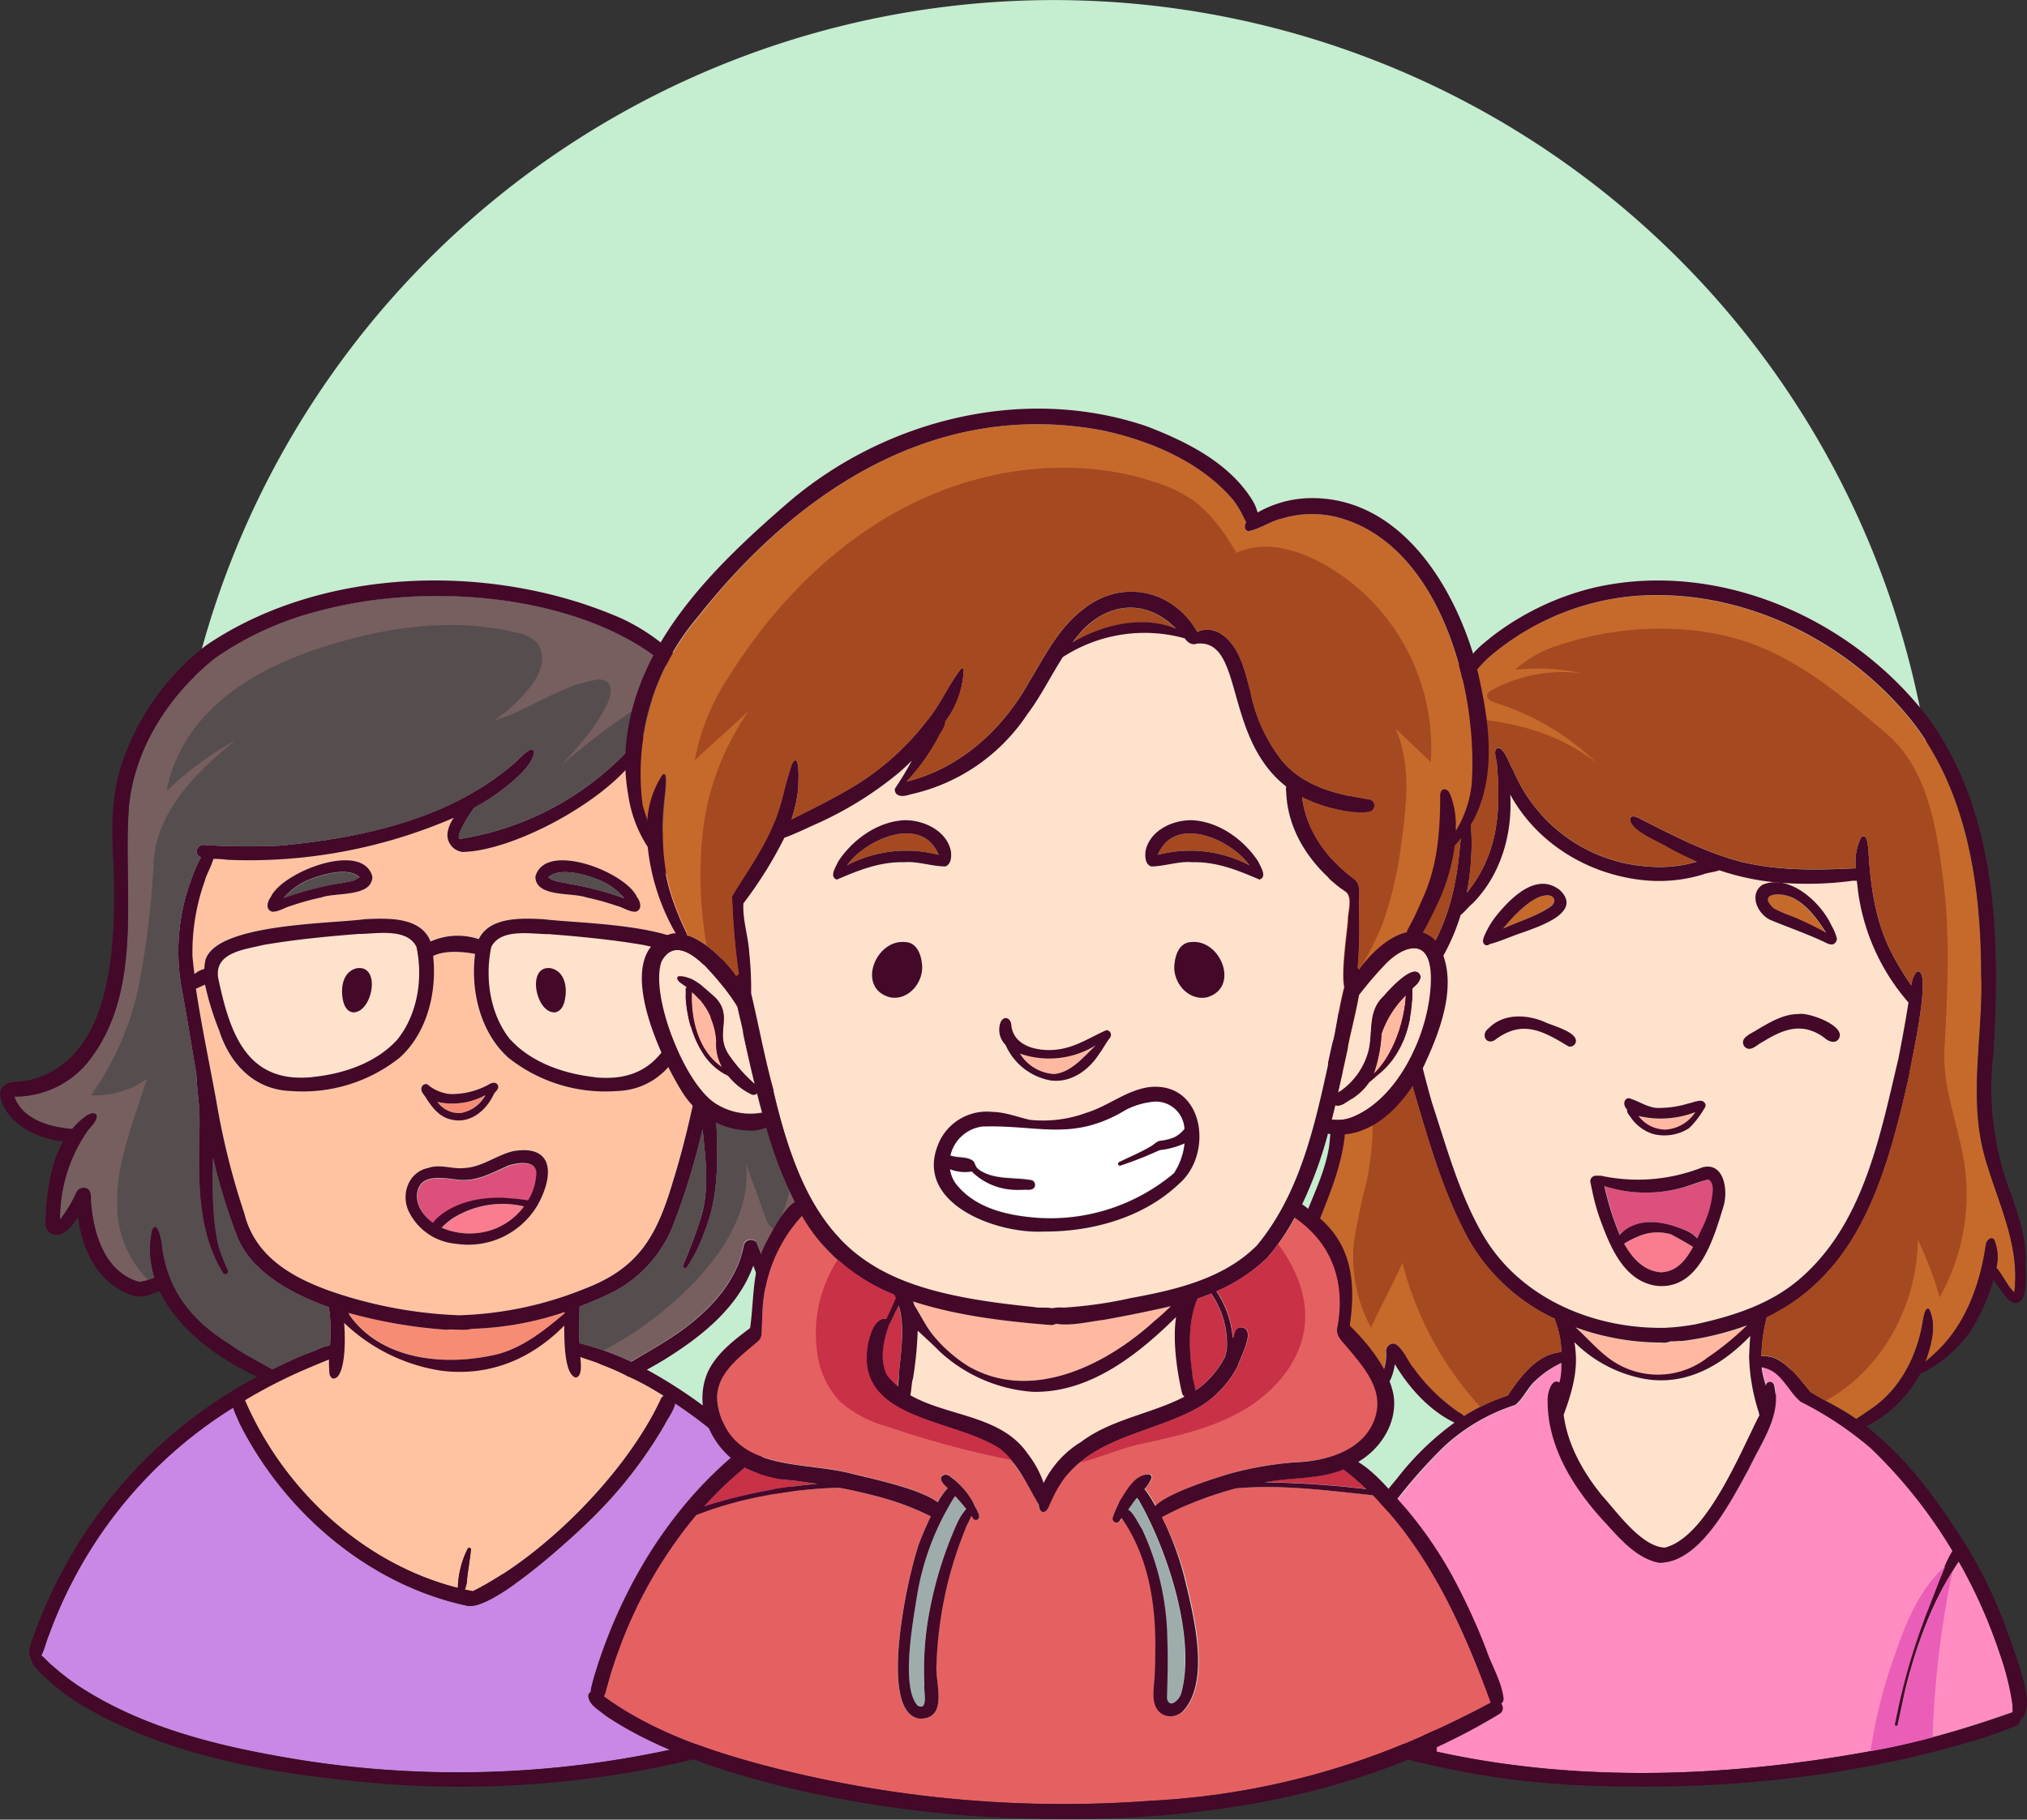 <svg xmlns="http://www.w3.org/2000/svg" viewBox="0 0 296.58 266.27"><rect x="0" y="0" width="296.58" height="266.27" fill="#333333" stroke="none"/><defs><style>.cls-1{fill:#c5edd0;}.cls-2{fill:#f78c74;}.cls-3{fill:#564d4e;}.cls-4{fill:#ffe2cc;}.cls-5{fill:#ffc3a1;}.cls-6{fill:#f97d8f;}.cls-7{fill:#c988e5;}.cls-8{fill:#775f5f;}.cls-9{fill:#dd507b;}.cls-10{fill:#440829;}.cls-11{fill:#ffb9a1;}.cls-12{fill:#c66a2c;}.cls-13{fill:#ff8dc1;}.cls-14{fill:#a54921;}.cls-15{fill:#ea5eb8;}.cls-16{fill:#c93147;}.cls-17{fill:#fff;}.cls-18{fill:#9eadac;}.cls-19{fill:#e56161;}</style></defs><g id="Layer_2" data-name="Layer 2"><g id="Objects"><path class="cls-1" d="M24.88,129.31A129.31,129.31,0,1,1,154.19,258.63,129.3,129.3,0,0,1,24.88,129.31"></path><path class="cls-2" d="M67.31,162.88a5.12,5.12,0,0,0,3.62-2.58,10,10,0,0,1-6.91.94A3.87,3.87,0,0,0,67.31,162.88Z"></path><path class="cls-3" d="M44.9,128.88a9.62,9.62,0,0,0-3.41,2.57,47.45,47.45,0,0,1,8.21-2.15c1-.27,2.08-.22,2.9-.92C50.91,126.79,46.79,128.07,44.9,128.88Z"></path><path class="cls-4" d="M60.93,138.55c-1.41-2.83-5.94-1.86-8.47-1.88-4.63.36-9.38.82-13.94,1.61-2.68.67-7.18,1.06-6.6,4.82,1.7,8,4.13,15.59,13.95,14.5h-.14c4.48-.46,9.28-2,12.37-5.43C61.11,148.48,61.9,143.12,60.93,138.55Zm-9.33,9.59c-1-.18-1.38-1.27-1.48-2.15-.27-1.77.19-3.9,2.12-4.31C55.85,141.19,54.46,148.33,51.6,148.14Z"></path><path class="cls-3" d="M91.34,131.45a9.7,9.7,0,0,0-3.41-2.57c-1.9-.82-6-2.09-7.7-.5.81.7,1.86.65,2.9.92A47.45,47.45,0,0,1,91.34,131.45Z"></path><path class="cls-4" d="M100.9,143.1c.59-3.76-3.92-4.15-6.59-4.82-4.56-.79-9.31-1.25-13.94-1.61-2.53,0-7.07-.95-8.48,1.88-1,4.57-.18,9.93,2.83,13.62,3.1,3.38,7.9,5,12.37,5.43H87C96.78,158.69,99.21,151.14,100.9,143.1ZM82.7,146c-.1.88-.5,2-1.48,2.15-2.85.19-4.24-6.95-.64-6.46C82.51,142.09,83,144.22,82.7,146Z"></path><path class="cls-5" d="M66.38,119.67a75.32,75.32,0,0,1-33.11,6.15,13.64,13.64,0,0,0-2.06-.13c-.31,1.12-1.15,2.6-1.22,3.12a31,31,0,0,0-1.87,11.1c.08.87.18,1.73.28,2.59a2.8,2.8,0,0,0,.4-.27,3.65,3.65,0,0,1,1.05-.46,8.14,8.14,0,0,1,.16-1.28c1.53-5.36,18.22-5.33,23.32-6,3.32-.16,8.18-.39,9.62,3.26l.43-.17A9.75,9.75,0,0,1,70,137.4c1.6-3.3,6.27-3.08,9.48-2.92,5.1.68,21.79.65,23.32,6a8.78,8.78,0,0,1,.16,1.13h0a8.35,8.35,0,0,1,2.32.48c.21-1.13.41-2.26.6-3.4a7.49,7.49,0,0,1,.35-1.63C100,133.34,96,126.61,94.21,119.62a29.84,29.84,0,0,1-1.2-8.74c-4.79,6.63-18.26,13.81-25.5,13.76a2.5,2.5,0,0,1-2-3.08A5.31,5.31,0,0,1,66.38,119.67ZM47,131.33a37,37,0,0,0-4.36,1.2c-.94.24-1.83.91-2.81.89-1.05-.29-.73-1.5-.22-2.15,1.61-3.65,13.43-8.27,14.86-3C54.49,131.36,49.06,130.56,47,131.33Zm46.19-.06c.51.65.84,1.86-.21,2.15-1,0-1.87-.65-2.82-.89a36,36,0,0,0-4.36-1.2c-2-.77-7.48,0-7.47-3.07C79.77,123,91.6,127.62,93.2,131.27Z"></path><path class="cls-6" d="M66.23,178.31a9.79,9.79,0,0,0-1.59,1.35,10.18,10.18,0,0,0,5,.81,9.67,9.67,0,0,0,6.62-3.38l.46-.54A13.66,13.66,0,0,0,66.23,178.31Z"></path><path class="cls-7" d="M68.45,235C54,231.94,41.63,221.35,35.06,208.26c-.29-.71-.7-1.5-.94-2.3A65.21,65.21,0,0,0,10.56,231.5a64.11,64.11,0,0,0-3.39,7.74c-.3.57-.62,2.1-1.13,3,.6.45,1.1,1.1,1.69,1.55a35.69,35.69,0,0,0,3.65,2.84c9.82,6.46,21.45,9.1,32.88,10.95a147.33,147.33,0,0,0,59.17-2.81c6.16-1.61,12.24-3.64,17.55-7,2.08-1.35,4-3,5.93-4.5a1.1,1.1,0,0,1-.42-.57,68.19,68.19,0,0,0-27.21-37l-.49-.33c-.13,1-1.14,2.3-1.48,3.08a64.29,64.29,0,0,1-10,13.07C84.32,224.55,72.35,235.58,68.45,235Z"></path><path class="cls-8" d="M121.46,166.4c-.41,1.27,1.12,1.77,1.76,2.69,2.61,2.78,2.1,7.25-.3,10-.14.35-.93.76-1.7,1.17a12.82,12.82,0,0,0-.21-7.89c-.11-.4-.63-.84-.93-.36a5.29,5.29,0,0,0-.21,1.82c.06,5.7-1.61,10.28-6.93,13a35.77,35.77,0,0,1-2.18-4.94,1.08,1.08,0,0,0-2,.4c-.17.68-.24,1.18-.48,1.92-1.79,5-5.9,8.77-10.24,11.61-1.83,1.17-3.79,2.31-5.69,3.41l-.07,0a42.69,42.69,0,0,0-4-1.64c-1.14-.41-2.3-.76-3.49-1.06-.09-1.78,0-3.57,0-5.35,1.14-.43,2.25-.89,3.35-1.41a18.86,18.86,0,0,0,10.65-11.33,99.44,99.44,0,0,0,4-13.24c.4,4.34,1.07,8.69-.28,13a66.81,66.81,0,0,1-2.48,6.67c-.11.22-.2.5.06.64a.33.33,0,0,0,.42-.11,23.94,23.94,0,0,0,2.56-5.17c2.48-6.07,1.84-12.65,1.62-19a50.15,50.15,0,0,1,.57-7.47c.79-4,1.59-7.93,2.36-11.9.22-1.33.43-2.67.57-4,0-.08,0-.16,0-.25a1,1,0,0,0,.1-1.58,34.87,34.87,0,0,1-6.21-5.22c-5.09-6-7.13-14.19-7.24-21.92,0-1.26-.8-1.43-1.27-.7,0,0,0,0-.07,0a5.44,5.44,0,0,0-1.31,1.27,43.19,43.19,0,0,1-25,13.29c-.22-.54.13-1.09.35-1.58a19.1,19.1,0,0,1,1.85-3,31.43,31.43,0,0,0,5.53-3.79c1.3-1.2,2.86-2.47,3.22-4.31-.22-1.45-2.48,1.39-3.1,1.77-9.34,8-22.09,10.76-34.06,11.88a96.64,96.64,0,0,1-11.29-.11.94.94,0,0,0-.91.8.88.88,0,0,0,.63,1,19.51,19.51,0,0,0-1.34,3,30.17,30.17,0,0,0-1.58,15.71c.79,4.3,1.48,8.65,2.22,13,.11,2.57.59,5.2.48,7.78-.1,7.22-.52,15,3.45,21.37a.4.4,0,0,0,.71-.36,35.65,35.65,0,0,1-1.36-3.47c-1-4.3-.92-8.71-.84-13.14a88,88,0,0,0,3.65,11.84c2.07,4.8,7.34,8,13.29,10.1a17.92,17.92,0,0,1,.24,2.83c0,.93,0,1.85-.06,2.79a6.46,6.46,0,0,0-2.06.67c-2.16.85-4.29,1.81-6.38,2.85-2.1-1.22-4.33-2.33-6.32-3.76-5.7-3.58-9.2-8.07-9.89-14.94-.08-.6-.71-3.28-1.4-1.67a13.66,13.66,0,0,0,.35,6.93c-.31.09-.61.22-.92.33a3.19,3.19,0,0,1-1.35.29c-5.06-1.49-6.67-7.1-7-11.84,0-.62.06-1.69-.8-1.88a1.18,1.18,0,0,0-1.32.62,19.78,19.78,0,0,1-2.41,4,22.51,22.51,0,0,1,3.77-12.6c.46-.87,1.6-1.57,1.6-2.6-.21-.6-1-.29-1.39-.07a10.22,10.22,0,0,0-2.18,2c-3.24-.23-7.35-1.41-8.47-4.75a13.75,13.75,0,0,0,10.72-5c8.24-10.3,5.2-24.68,6-36.93.65-8.79,5.82-16.77,12.59-22.2a45.93,45.93,0,0,1,15.19-6.92c14.66-4,35-2.82,47.89,5.69a25.19,25.19,0,0,1,3.88,3.2,2.07,2.07,0,0,0,.56.5,1.18,1.18,0,0,0,1.12.67c7.38-.61,11.59,7.38,12.74,13.69,1.29,7.49,1.63,15.15,2.58,22.69,1,10.91,3,23.39,15.86,25.47-1.65,2.76-5.15,4-8.21,4.41A1.41,1.41,0,0,0,121.46,166.4Z"></path><path class="cls-2" d="M65.3,194.58A72.69,72.69,0,0,1,51,192.11a4.79,4.79,0,0,0,.58.9c5,6.26,14.17,6.88,21.4,5.11,3.75-1.07,6.76-3.5,9.65-5.94a1.21,1.21,0,0,0,0-.19A46.14,46.14,0,0,1,69,194.44C67.93,194.76,66.1,194.43,65.3,194.58Z"></path><path class="cls-5" d="M35.75,177.53c1.56,6.36,7.07,9.48,12.79,11.44a64.64,64.64,0,0,0,18.61,3.51,53,53,0,0,0,18.44-3.92c8.11-3.12,10.56-8,12.91-15.94,2.73-8.66,4.19-17.64,6-26.51.12-.58.23-1.16.35-1.74-.52,0-1.12-.22-1.85-.28h-.2a43.33,43.33,0,0,1-2.06,6.7c-1.59,4.94-5.17,8.73-10.6,8.88a22.77,22.77,0,0,1-15.81-4.88c-4.09-3.66-5.56-9.79-4.87-15.19-2.24-.42-4.56-.47-6.14.3.6,5.33-.89,11.29-4.9,14.89a22.77,22.77,0,0,1-15.81,4.88c-5.43-.15-9-3.94-10.6-8.88A42.15,42.15,0,0,1,30,144.09l-1.29.56c.8,5.54,2,11,3,16.53A108,108,0,0,0,35.75,177.53Zm25.88-18.39a.68.68,0,0,1,.83-.48,6,6,0,0,0,3.41,1.44,11.29,11.29,0,0,0,5.51-1.35c.46-.31,1.24-.55,1.44.15.16.5-.44.85-.62,1.22-1.1,2.38-3.48,4.41-6.25,3.7-1.68-.35-2.75-1.78-3.65-3.12C62.05,160.2,61.44,159.77,61.63,159.14Zm1,11.75c1.75-.59,3.56.25,5.34,0,2.6-.14,4.69-1.9,7.17-2.48,6.23-1,5.76,4,3.46,8A11.76,11.76,0,0,1,66.67,182,8.44,8.44,0,0,1,60,177.57C58.52,175.06,59.64,171.49,62.63,170.89Z"></path><path class="cls-5" d="M91.61,201.19h0c-1.21-.59-2.45-1.14-3.71-1.63-.92-.46-2-.7-3-1.09.13,1.3.28,3-.75,3-1.51-.66-1.64-4.66-1.6-7.59-4.8,4.87-10.94,7.5-18,6.6a26.24,26.24,0,0,1-14.21-7c.27,3.54,0,8.43-1.71,8.13a1,1,0,0,1-.44-.77,18.33,18.33,0,0,1-.06-2c-1,.38-1.92.79-2.87,1.19a74.15,74.15,0,0,0-9.45,4.79C41.48,218,53.1,228.85,67,232.37a.68.68,0,0,1,0-.14,13.39,13.39,0,0,1,1.42-5.57.26.26,0,1,1,.48.2c-.14,1.37-.39,2.73-.55,4.11a4.33,4.33,0,0,1-.34,1.64l1.17.24c10.54-5.28,22.45-17.36,27.44-28a1.19,1.19,0,0,1,.44-.59c-1.66-1-3.36-2-5.1-2.88A.85.85,0,0,1,91.61,201.19Z"></path><path class="cls-9" d="M63.41,179a3.84,3.84,0,0,1,.67-.76c2.55-2.27,6.14-3,9.47-2.92,1.25.11,2.52.18,3.76.4a7.92,7.92,0,0,0,1.21-4.16c-.26-1.82-2.85-1.34-4.1-.94-2.26,1-4.5,2.28-7,2.1-1.58-.14-3.31-.53-4.83-.06-1.79.65-1.84,2.93-1,4.35A6.06,6.06,0,0,0,63.41,179Z"></path><path class="cls-10" d="M39.62,131.27c-.51.65-.83,1.86.22,2.15,1,0,1.87-.65,2.81-.89a37,37,0,0,1,4.36-1.2c2.05-.77,7.48,0,7.47-3.07C53.05,123,41.23,127.62,39.62,131.27Zm10.08-2a47.45,47.45,0,0,0-8.21,2.15,9.62,9.62,0,0,1,3.41-2.57c1.89-.81,6-2.09,7.7-.5C51.78,129.08,50.73,129,49.7,129.3Z"></path><path class="cls-10" d="M52.24,141.68c-1.93.41-2.39,2.54-2.12,4.31.1.88.51,2,1.48,2.15C54.46,148.33,55.85,141.19,52.24,141.68Z"></path><path class="cls-10" d="M85.81,131.33a36,36,0,0,1,4.36,1.2c1,.24,1.84.91,2.82.89,1.05-.29.72-1.5.21-2.15-1.6-3.65-13.43-8.27-14.86-3C78.33,131.36,83.77,130.56,85.81,131.33Zm2.12-2.45a9.7,9.7,0,0,1,3.41,2.57,47.45,47.45,0,0,0-8.21-2.15c-1-.27-2.09-.22-2.9-.92C81.92,126.79,86,128.06,87.93,128.88Z"></path><path class="cls-10" d="M80.58,141.68c-3.6-.49-2.21,6.65.64,6.46,1-.18,1.38-1.27,1.48-2.15C83,144.22,82.51,142.09,80.58,141.68Z"></path><path class="cls-10" d="M66,163.82c2.77.71,5.15-1.32,6.25-3.7.18-.37.78-.72.62-1.22-.2-.7-1-.46-1.44-.15a11.29,11.29,0,0,1-5.51,1.35,6,6,0,0,1-3.41-1.44.68.68,0,0,0-.83.48c-.19.63.42,1.06.67,1.56C63.2,162,64.27,163.47,66,163.82Zm5-3.52a5.12,5.12,0,0,1-3.62,2.58A3.87,3.87,0,0,1,64,161.24,10,10,0,0,0,70.93,160.3Z"></path><path class="cls-10" d="M66.67,182a11.76,11.76,0,0,0,11.93-5.56c2.3-4,2.77-9-3.46-8-2.48.58-4.57,2.34-7.17,2.48-1.78.21-3.59-.63-5.34,0-3,.6-4.11,4.17-2.65,6.68A8.44,8.44,0,0,0,66.67,182Zm9.57-4.92a9.67,9.67,0,0,1-6.62,3.38,10.18,10.18,0,0,1-5-.81,9.79,9.79,0,0,1,1.59-1.35,13.66,13.66,0,0,1,10.47-1.76Zm-13.7-4.48c1.52-.47,3.25-.08,4.83.06,2.55.18,4.79-1.12,7-2.1,1.25-.4,3.84-.88,4.1.94a7.92,7.92,0,0,1-1.21,4.16c-1.24-.22-2.51-.29-3.76-.4-3.33-.06-6.92.65-9.47,2.92a3.84,3.84,0,0,0-.67.76,6.06,6.06,0,0,1-1.84-2C60.7,175.54,60.75,173.26,62.54,172.61Z"></path><path class="cls-10" d="M128.78,158.39a13.89,13.89,0,0,1-5.71-3.75c-4.93-5.95-4.88-14.16-5.87-21.46-.4-3.72-.81-7.44-1.15-11.17-.73-8.17-1.7-17.71-9-22.83-1.49-1-4.86-2.54-7-1.93a6.71,6.71,0,0,0-1.17-1.32A29.56,29.56,0,0,0,91,90.53c-18.65-8.21-43.65-7.74-60.79,3.87A36.53,36.53,0,0,0,17.8,111.83c-1.71,5.1-1.43,10.57-1.14,15.87.2,10.33,0,27.45-12.49,30.39-1.52.36-3.94-.18-4.17,2,.48,3.93,4.93,6.32,8.53,6.85l.7.08c-2,3.59-2.51,8.21-2.56,12.18a1.59,1.59,0,0,0,2,1.44c1.29-.34,2.06-1.54,2.76-2.59.54,5,3.19,10.19,8.32,11.62a4.37,4.37,0,0,0,2.49-.33c.36-.14.75-.25,1.11-.42,2.68,5.63,8.7,10,14.31,12.54a68.71,68.71,0,0,0-27.8,27.11A72.19,72.19,0,0,0,5,239.12c-.31,1.08-1.06,2.36-.52,3.48h0c.09,1.75,5.69,5.85,6.78,6.49,13.62,8.31,30,10.73,45.61,12a147.24,147.24,0,0,0,46.34-4.06c8.39-2,16.71-5.07,23.15-11a11.14,11.14,0,0,0,2-2,.78.78,0,0,0-.15-.86c.81-.77-.14-2.34-.38-3.31-.51-1.5-1.06-3-1.67-4.45A68.69,68.69,0,0,0,107,209a71.81,71.81,0,0,0-12.35-8.57c.83-.45,1.66-.93,2.49-1.43,5.42-3.35,10.85-7.62,13.08-13.8,2.09,5.76,3.4,4.12,7.34,1a12.29,12.29,0,0,0,3-4.23c2,0,3.81-1.65,4.76-3.32a8.72,8.72,0,0,0-1.07-11.45,14.22,14.22,0,0,0,7.06-2.82c1.25-1,2.89-3.09,1.52-4.6C131.75,158.85,130.08,159,128.78,158.39Zm-30,47,.49.33a68.19,68.19,0,0,1,27.21,37,1.1,1.1,0,0,0,.42.57c-2,1.5-3.85,3.15-5.93,4.5-5.31,3.39-11.39,5.42-17.55,7a147.33,147.33,0,0,1-59.17,2.81c-11.43-1.85-23.06-4.49-32.88-10.95a35.69,35.69,0,0,1-3.65-2.84c-.59-.45-1.09-1.1-1.69-1.55.51-.9.83-2.43,1.13-3a64.11,64.11,0,0,1,3.39-7.74A65.21,65.21,0,0,1,34.12,206c.24.8.65,1.59.94,2.3C41.63,221.35,54,231.94,68.45,235c3.9.59,15.87-10.44,18.84-13.48a64.29,64.29,0,0,0,10-13.07C97.65,207.66,98.66,206.38,98.79,205.36Zm-1.72-1.12a1.19,1.19,0,0,0-.44.59c-5,10.66-16.9,22.74-27.44,28L68,232.61a4.33,4.33,0,0,0,.34-1.64c.16-1.38.41-2.74.55-4.11a.26.26,0,1,0-.48-.2A13.39,13.39,0,0,0,67,232.23a.68.68,0,0,0,0,.14C53.1,228.85,41.48,218,35.82,204.92a74.15,74.15,0,0,1,9.45-4.79c.95-.4,1.91-.81,2.87-1.19a18.33,18.33,0,0,0,.06,2,1,1,0,0,0,.44.77c1.7.3,2-4.59,1.71-8.13a26.24,26.24,0,0,0,14.21,7c7.07.9,13.21-1.73,18-6.6,0,2.93.09,6.93,1.6,7.59,1,0,.88-1.73.75-3,1,.39,2,.63,3,1.09,1.26.49,2.5,1,3.71,1.63h0a.85.85,0,0,0,.36.17C93.71,202.23,95.41,203.2,97.07,204.24Zm-29.56-79.6c7.24,0,20.71-7.13,25.5-13.76a29.84,29.84,0,0,0,1.2,8.74c1.8,7,5.76,13.72,12.08,17.44a7.49,7.49,0,0,0-.35,1.63c-.19,1.14-.39,2.27-.6,3.4a8.35,8.35,0,0,0-2.32-.48h0a8.78,8.78,0,0,0-.16-1.13c-1.53-5.36-18.22-5.33-23.32-6-3.21-.16-7.88-.38-9.48,2.92a9.75,9.75,0,0,0-6.63.17l-.43.17c-1.44-3.65-6.3-3.42-9.62-3.26-5.1.68-21.79.65-23.32,6a8.14,8.14,0,0,0-.16,1.28,3.65,3.65,0,0,0-1.05.46,2.8,2.8,0,0,1-.4.27c-.1-.86-.2-1.72-.28-2.59A31,31,0,0,1,30,128.81c.07-.52.91-2,1.22-3.12a13.64,13.64,0,0,1,2.06.13,75.32,75.32,0,0,0,33.11-6.15,5.31,5.31,0,0,0-.85,1.89A2.5,2.5,0,0,0,67.51,124.64Zm7.21,27.53c-3-3.69-3.8-9-2.83-13.62,1.41-2.83,6-1.86,8.48-1.88,4.63.36,9.38.82,13.94,1.61,2.67.67,7.18,1.06,6.59,4.82-1.69,8-4.12,15.59-14,14.5h.14C82.62,157.14,77.82,155.55,74.72,152.17ZM45.87,157.6c-9.82,1.09-12.25-6.46-13.95-14.5-.58-3.76,3.92-4.15,6.6-4.82,4.56-.79,9.31-1.25,13.94-1.61,2.53,0,7.06-.95,8.47,1.88,1,4.57.18,9.93-2.83,13.62-3.09,3.38-7.89,5-12.37,5.43ZM30,144.09a42.15,42.15,0,0,0,2.06,6.69c1.59,4.94,5.17,8.73,10.6,8.88a22.77,22.77,0,0,0,15.81-4.88c4-3.6,5.5-9.56,4.9-14.89,1.58-.77,3.9-.72,6.14-.3-.69,5.4.78,11.53,4.87,15.19a22.77,22.77,0,0,0,15.81,4.88c5.43-.15,9-3.94,10.6-8.88a43.33,43.33,0,0,0,2.06-6.7h.2c.73.06,1.33.31,1.85.28-.12.58-.23,1.16-.35,1.74-1.85,8.87-3.31,17.85-6,26.51-2.35,7.93-4.8,12.82-12.91,15.94a53,53,0,0,1-18.44,3.92A64.64,64.64,0,0,1,48.54,189c-5.72-2-11.23-5.08-12.79-11.44a108,108,0,0,1-4.08-16.35c-1-5.51-2.17-11-3-16.53ZM82.61,192a1.21,1.21,0,0,1,0,.19c-2.89,2.44-5.9,4.87-9.65,5.94-7.23,1.77-16.44,1.15-21.4-5.11a4.79,4.79,0,0,1-.58-.9,72.69,72.69,0,0,0,14.33,2.47c.8-.15,2.63.18,3.72-.14A46.14,46.14,0,0,0,82.61,192Zm40.33-26.31a1.38,1.38,0,0,0-1.47.71c-.43,1.28,1.11,1.78,1.75,2.71,2.6,2.77,2.1,7.24-.3,10-.14.34-.93.75-1.69,1.16a12.89,12.89,0,0,0-.22-7.89c-.12-.4-.63-.84-.93-.36a5.06,5.06,0,0,0-.21,1.82c.06,5.7-1.61,10.28-6.94,13a37.75,37.75,0,0,1-2.18-4.94,1.07,1.07,0,0,0-1.94.41,18.56,18.56,0,0,1-.49,1.91c-1.77,5-5.89,8.77-10.23,11.61-1.83,1.17-3.79,2.3-5.69,3.42l-.08,0a41.34,41.34,0,0,0-7.52-2.7c-.09-1.77,0-3.57,0-5.35,1.13-.44,2.26-.9,3.35-1.41a18.86,18.86,0,0,0,10.65-11.33,100.94,100.94,0,0,0,4-13.24c.4,4.34,1.07,8.69-.27,13a68.65,68.65,0,0,1-2.49,6.68c-.11.22-.2.5.06.64a.33.33,0,0,0,.42-.11,23.13,23.13,0,0,0,2.56-5.18c2.48-6.06,1.84-12.64,1.62-19a49.94,49.94,0,0,1,.57-7.47c.79-4,1.59-7.94,2.36-11.91.23-1.33.44-2.67.57-4a2,2,0,0,0,0-.25,1,1,0,0,0,.11-1.58,34.87,34.87,0,0,1-6.21-5.22c-5.09-6-7.13-14.19-7.24-21.92,0-1.26-.8-1.43-1.27-.7h-.08a6.3,6.3,0,0,0-1.31,1.27,43,43,0,0,1-25,13.3c-.22-.54.13-1.09.35-1.58a18.64,18.64,0,0,1,1.85-3,31.43,31.43,0,0,0,5.53-3.79c1.31-1.21,2.86-2.48,3.22-4.31-.22-1.46-2.49,1.39-3.1,1.76-9.34,8-22.09,10.77-34.06,11.89a96.66,96.66,0,0,1-11.29-.11,1,1,0,0,0-.91.8.9.9,0,0,0,.63,1,19,19,0,0,0-1.34,3,30.38,30.38,0,0,0-1.59,15.71c.8,4.3,1.49,8.65,2.23,13,.11,2.59.59,5.21.48,7.79-.1,7.22-.52,15,3.45,21.37a.41.41,0,0,0,.71-.37,34.5,34.5,0,0,1-1.36-3.46c-1-4.29-.92-8.71-.84-13.14a88,88,0,0,0,3.65,11.84c2.06,4.8,7.34,8,13.29,10.1a17.82,17.82,0,0,1,.24,2.83c0,.93,0,1.86-.06,2.78a6.83,6.83,0,0,0-2.06.68c-2.17.85-4.3,1.81-6.38,2.86-2.09-1.23-4.33-2.34-6.33-3.77-5.68-3.58-9.18-8.07-9.87-14.94-.09-.6-.72-3.28-1.41-1.67a13.54,13.54,0,0,0,.35,6.93,6.79,6.79,0,0,1-2.28.62c-5-1.49-6.65-7.11-7-11.84,0-.62.07-1.69-.79-1.88a1.18,1.18,0,0,0-1.32.62,20.21,20.21,0,0,1-2.4,4,22.56,22.56,0,0,1,3.76-12.61c.47-.87,1.6-1.56,1.6-2.6-.2-.59-1-.27-1.39-.06a10.8,10.8,0,0,0-2.19,2c-3.23-.23-7.35-1.41-8.46-4.75a13.73,13.73,0,0,0,10.72-5c8.24-10.3,5.2-24.67,6-36.92.64-8.79,5.82-16.77,12.59-22.2a46.24,46.24,0,0,1,15.19-6.93c14.66-4,35-2.81,47.89,5.7a25.78,25.78,0,0,1,3.88,3.2,2.07,2.07,0,0,0,.56.5,1.16,1.16,0,0,0,1.12.67c7.38-.62,11.59,7.38,12.74,13.69,1.29,7.49,1.62,15.15,2.58,22.69,1,10.91,3,23.39,15.87,25.47C129.5,164,126,165.27,122.94,165.68Z"></path><path class="cls-3" d="M114.27,160.26a22.66,22.66,0,0,1-.9,19.71,2.78,2.78,0,0,1-1.37-1.85l-2.85-7.81c.72,6.41-3,12.51-7.43,17.19a51.91,51.91,0,0,1-13.43,10.12c-1.14-.41-2.3-.76-3.49-1.06-.09-1.78,0-3.57,0-5.35,1.14-.43,2.25-.89,3.35-1.41a18.86,18.86,0,0,0,10.65-11.33,99.44,99.44,0,0,0,4-13.24c.4,4.34,1.07,8.69-.28,13a66.81,66.81,0,0,1-2.48,6.67c-.11.22-.2.5.06.64a.33.33,0,0,0,.42-.11,23.94,23.94,0,0,0,2.56-5.17c2.48-6.07,1.84-12.65,1.62-19a50.15,50.15,0,0,1,.57-7.47c.79-4,1.59-7.93,2.36-11.9.22-1.33.43-2.67.57-4,0-.08,0-.16,0-.25a1,1,0,0,0,.1-1.58,34.87,34.87,0,0,1-6.21-5.22c-5.09-6-7.13-14.19-7.24-21.92,0-1.26-.8-1.43-1.27-.7,0,0,0,0-.07,0a5.44,5.44,0,0,0-1.31,1.27,43.19,43.19,0,0,1-25,13.29c-.22-.54.13-1.09.35-1.58a19.1,19.1,0,0,1,1.85-3,31.43,31.43,0,0,0,5.53-3.79c1.3-1.2,2.86-2.47,3.22-4.31-.22-1.45-2.48,1.39-3.1,1.77-9.34,8-22.09,10.76-34.06,11.88a96.64,96.64,0,0,1-11.29-.11.94.94,0,0,0-.91.8.88.88,0,0,0,.63,1,19.51,19.51,0,0,0-1.34,3,30.17,30.17,0,0,0-1.58,15.71c.79,4.3,1.48,8.65,2.22,13,.11,2.57.59,5.2.48,7.78-.1,7.22-.52,15,3.45,21.37a.4.4,0,0,0,.71-.36,35.65,35.65,0,0,1-1.36-3.47c-1-4.3-.92-8.71-.84-13.14a88,88,0,0,0,3.65,11.84c2.07,4.8,7.34,8,13.29,10.1a17.92,17.92,0,0,1,.24,2.83c0,.93,0,1.85-.06,2.79a6.46,6.46,0,0,0-2.06.67c-2.16.85-4.29,1.81-6.38,2.85-2.1-1.22-4.33-2.33-6.32-3.76-5.7-3.58-9.2-8.07-9.89-14.94-.08-.6-.71-3.28-1.4-1.67a13.66,13.66,0,0,0,.35,6.93c-.31.09-.61.22-.92.33a15.48,15.48,0,0,1-4.51-10.81c-.16-5,1.44-9.81,3-14.52.45-1.38.91-2.74,1.36-4.11a13.11,13.11,0,0,1-8.21,2.42,42.08,42.08,0,0,0,7.08-16.44,124.9,124.9,0,0,0,2.11-17.9c.52-7.27,6.25-13,11.92-17.59a47.66,47.66,0,0,0-10,7.4c.92-5.58,4.38-10.52,8.81-14s9.73-5.76,15.13-7.41c8.78-2.69,18.23-3.95,27.15-1.78A5.77,5.77,0,0,1,78.53,94a4,4,0,0,1,.65,3.49,8.64,8.64,0,0,1-1.76,3.21,22.8,22.8,0,0,1-5.15,4.75c5.07-1.47,9.54-5.06,14.75-5.93a2.33,2.33,0,0,1,1.67.16c1,.62.71,2.08.24,3.12-1.6,3.52-4.26,6.43-6.9,9.27a101.85,101.85,0,0,1,13.27-9.83c4.8,1.86,9.12,5.48,11,10.27.56,1.42.91,2.9,1.38,4.35.51,1.61,1.17,3.17,1.64,4.8,1.09,3.84,1.07,7.9,1.35,11.88a76.68,76.68,0,0,0,3.43,17.75c1.25,3.9,3.15,8.07,6.89,9.75A8.13,8.13,0,0,1,114.27,160.26Z"></path><path class="cls-11" d="M243.65,165.3a5.6,5.6,0,0,0,4.39-2.54,14.07,14.07,0,0,1-8.31.58A5,5,0,0,0,243.65,165.3Z"></path><path class="cls-6" d="M239.75,180.91a12.08,12.08,0,0,0-2.12,1.08c1.26,2.26,3,4,5.37,4.19,2.31-.05,3.68-1.8,4.72-3.72-1-.65-2.13-1.25-3.21-1.83A7,7,0,0,0,239.75,180.91Z"></path><path class="cls-12" d="M226.77,131.05c-2.33-.39-5.52,3.22-6.9,4.84,2.32-1.06,5-1.79,7-3.25C227.55,132.14,227.65,131.33,226.77,131.05Z"></path><path class="cls-12" d="M294.72,189.12c-1.07-1-1.63-2.51-2.63-3.62a6.58,6.58,0,0,0-.34-4.15c-.48-.43-1,.13-1.17.6-.83,5.94-3,12-7.51,16.1-.44.41-.9.81-1.37,1.22l0,0c.85-2.39,1.71-5.29.56-7.7-.57-.36-.72.88-.85,1.27-.76,5.35-3.32,10.56-8,13.56-.5.36-1.23.85-1.82,1.23l0,0a41.79,41.79,0,0,0-4.46-2.64c-.76-.42-1.51-.84-2.24-1.29-1.51-1.77-2.92-3.87-5.06-4.92a4.12,4.12,0,0,0-2.11-.34,25.46,25.46,0,0,1,.77-5.68c13.05-6.34,17.33-19.47,20.85-35.5.19-1.52,3.58-16.08,1.08-15.09a3.79,3.79,0,0,0-.76,2,42.15,42.15,0,0,1-3.3-5.56c-2.08-4.51-2.72-9.49-3-14.41-.1-.52-.16-2.43-1.06-1.71a8.1,8.1,0,0,0-.77,4.55l-.42,0c-5.5.28-10.91.34-16.34-.95-5.22-1.36-10.07-3.9-14.87-6.34-.38-.19-1-.51-1.34-.15-.57,1.81,4.28,3.57,5.58,4.47,1.34.72,2.71,1.39,4.11,2a19.3,19.3,0,0,1-7.36.68,23,23,0,0,1-19.45-14c-.7-1.07-1-2.56-2-3.32-.88-.12-.77.9-.47,1.94.68,7.24.23,13.58-4.37,19.24a36.88,36.88,0,0,0,.35-12.31c.11-.33-.4-.47-.42-.13s-.17.42-.2.65c-.75,3.26-.7,6.6-1.39,9.89a31.68,31.68,0,0,1-4.52,11.73,66.69,66.69,0,0,1-4.25,6c-.57.72-1.64,2.08-.2,2.53a.85.85,0,0,0,.5,0c.18,1.06.51,2.22.56,2.73.52,2.52,1.07,5.05,1.72,7.55,2.21,7.55,4.38,15.28,8.18,22.22A28.35,28.35,0,0,0,227.52,193a1.21,1.21,0,0,0,0,.18,14,14,0,0,1,.94,4.68c-3.56.27-6,3.6-7.87,6.36a28.56,28.56,0,0,0-4,1.66c-.82.42-1.61.87-2.39,1.36a1.29,1.29,0,0,0-.58-.44,26.61,26.61,0,0,1-6.79-6.52c-.9-1-1.53-3-2.8-3.63a1.08,1.08,0,0,0-1.28,1.21,6.5,6.5,0,0,1-.77,3.61.46.46,0,0,1-.44-.07,14.54,14.54,0,0,1-2.29-2.54,18.14,18.14,0,0,1-3.69-9.31,53.93,53.93,0,0,1-.12-6.73c.07-.73,0-3.3-1-1.6a24.48,24.48,0,0,0-.49,11,6.3,6.3,0,0,1-.82-.73c-2.72-2.89-2.05-7.23-1-10.72,2.37-6.14,5.32-12.2,4.61-19-1-15.31-2.88-31.28,3-45.93,2.48-6.06,6-12.33,12-15.59,1.25-.74,2.65-1,3.92-1.74a.81.81,0,0,0,.37-.43,19.56,19.56,0,0,1,1.62-1.73,37.65,37.65,0,0,1,20.87-9.06c15.31-1.46,30.89,5.81,40.64,17.57,8.58,10.35,10.68,24.51,10.7,37.6.34,8.72-1.86,17.7.39,26.32C292.05,175.49,295.64,181.93,294.72,189.12Z"></path><path class="cls-4" d="M234.36,218.93c2.21,2.42,5.77,7.51,9.2,7.61,6-1.53,10.82-13.39,13.82-19.35a2.83,2.83,0,0,1-.08-.4,29,29,0,0,1-1.43-8.24c0-.49.06-1.71.18-3-4.2,4.43-9.65,7.53-16,6.19a19.53,19.53,0,0,1-9.75-5.28c.05.36.09.67.13.87.45,3.41-.58,6.65-1.74,9.8C229.29,211.47,231.6,215.54,234.36,218.93Z"></path><path class="cls-11" d="M246.23,196.27a2.72,2.72,0,0,1-.57,0c-.42,0-.85.05-1.27.06a2.11,2.11,0,0,1-1.25.18,36.71,36.71,0,0,1-12.62-2.23c1.65,1.46,3.08,3.17,4.84,4.5a11.89,11.89,0,0,0,14.28.09h0a42,42,0,0,0,6-4.87A43.06,43.06,0,0,1,246.23,196.27Z"></path><path class="cls-12" d="M262.34,134.14a53.35,53.35,0,0,1,4.81,2.34c-1.35-2.07-3-4.37-5.34-5.3-1.69-.62-4.6-.36-2.3,1.76A22,22,0,0,0,262.34,134.14Z"></path><path class="cls-4" d="M277.77,154.85c.53-2.73,1-5.45,1.47-8.2a31,31,0,0,1-7.36-16.13c-.06-.54-.13-1.11-.2-1.69l-.59,0a49.05,49.05,0,0,1-9.22.38,36.64,36.64,0,0,1-10.31-1.91c-.73.28-1.73.35-2.32.59a22.07,22.07,0,0,1-8.11.92c-8.38-.65-16.19-5.27-20.16-12.59.34,5.84-1.39,11.83-5.57,16-.47.33-1.06,1.16-1.68,1.61a30.77,30.77,0,0,1-4.65,9.26c-1,1.46-2.08,2.87-3.18,4.26a3,3,0,0,1,.1.32c1.23,4.52,2.27,9.33,3.57,13.78,2.16,6.57,4,13.43,7.52,19.39,5.25,8.83,15.38,13.27,25.37,13.42h1.13a34,34,0,0,0,4.42-.5c5.3-1.15,10.58-2.81,14.77-6.24C272.55,179.61,275,166.49,277.77,154.85Zm-19.93-25.34c4-1.67,8.56,2.55,10.11,6h0a7.47,7.47,0,0,1,.77,1.85c0,.41-.32.93-.75.89a1.76,1.76,0,0,1-.64-.15c-2.71-1.33-5.59-2.3-8.37-3.46C257.15,133.73,255.84,130.85,257.84,129.51ZM238.33,160.7c1.48.39,2.92,1.53,4.52,1.43a14.63,14.63,0,0,0,4.21-.66c.76-.12,2.13-.9,2.48.16a.78.78,0,0,1-.21.63,13,13,0,0,1-2.18,2.82,6.65,6.65,0,0,1-5.38.83,6.24,6.24,0,0,1-3.22-2.48c-.23-.31-.6-.66-.48-1.08C237.51,161.9,237.46,160.77,238.33,160.7Zm-21.09-23.86a13.07,13.07,0,0,1,2.07-3.28c2.11-2.49,5.68-5.9,8.95-3.29,3.34,3.23-3,5.27-5.33,6.14-1.72.55-3.31,1.32-5,1.76a.53.53,0,0,1-.84-.13C216.88,137.67,217.09,137.2,217.24,136.84Zm13.23,15.82a.87.87,0,0,1-1,.43c-3.79-2.31-6.78-4-10.81-.9-1.26.71-2-.84-.95-1.67,2.18-2.25,5.56-2.12,8.27-1C227.06,150.08,231.26,151.11,230.47,152.66Zm21.7,23.83c-1.45,4.73-3.55,12.26-9.78,11.63-4.81-.67-6.82-5.75-8.28-9.77a29,29,0,0,1-1.15-4.17c-.1-.42-.18-.83-.26-1.23a.81.81,0,0,1,.66-.93.84.84,0,0,1,.4,0,2.22,2.22,0,0,1,.86.07,25.69,25.69,0,0,0,14.48-1.31C252.3,170,252.87,174.26,252.17,176.49Zm3-23.35c-.84-1.27,1.1-1.9,1.91-2.47,1.86-1.06,3.83-2.29,6-2.27,1.47-.32,7.55,1.91,5.72,3.84-.53.46-1.27.14-1.76-.23a6.71,6.71,0,0,0-2.73-1.37c-2.41-.52-4.54.65-6.52,1.84C257,152.86,256.05,154.08,255.19,153.14Z"></path><path class="cls-13" d="M294.49,249.7c0,.25,0,.57,0,.88h-.06c-3.84,1.33-7.72,2.59-11.66,3.66-2.33.62-4.67,1.18-7,1.63-.69.13-1.39.27-2.09.39-20.36,3.72-41.7,4.61-62,.37l-1.45-.31c.15-2.94-1.94-11.11-2.13-11.83s-.48-1.53-.71-2.3v0c-1.37-4.45-2.84-9-5.86-12.58a.82.82,0,0,1-.12-.2c-.23-.33-.56,0-.32.34s.18.48.28.72c1.17,3,2.75,5.89,3.64,9,1.8,5.39,2.5,11,3.88,16.53-2.23-.51-4.45-1.09-6.64-1.75-1.28-.36-2.54-.76-3.81-1.18a36.73,36.73,0,0,1-8-3.71c0-.14.08-.29.12-.43a148.72,148.72,0,0,1,5.94-16.53,73.13,73.13,0,0,1,15-20.82,27.89,27.89,0,0,1,10.35-6c1.21-1,1.81-2.63,3-3.65a14.1,14.1,0,0,1,3.69-2.49c0,.5,0,1-.05,1.5a8.34,8.34,0,0,1-.25,1.38c-1.17-.79-1.82,1.77-1.72,2.74,0,6.52,3.59,12.35,7.81,17.08,2.38,2.54,4.84,5.78,8.41,6.52,6,.17,10.59-9.1,13.14-13.7,1.81-3.87,4.87-7.86,3.74-12.35a.6.6,0,0,0-1.16.17v0a18.22,18.22,0,0,1-.61-2.45l0-.26a5,5,0,0,1,1.82.74c1.59,1.15,2.41,3.07,3.9,4.31A50.41,50.41,0,0,1,273.81,212a72.11,72.11,0,0,1,11.91,15,14.28,14.28,0,0,0-1.13,2.2h0c-.88,2.06-1.66,4.2-2.49,6.29a93.46,93.46,0,0,0-4.42,14.61c-.15.73-.3,1.46-.46,2.2a.24.24,0,0,0,.18.27.24.24,0,0,0,.27-.18c.3-1.43.62-2.86.91-4.3a71,71,0,0,1,3.27-10.54,46.88,46.88,0,0,1,3.84-7.62h0l.06-.1a13.6,13.6,0,0,1,.87-1.32,75.58,75.58,0,0,1,6.06,13.64,39.79,39.79,0,0,1,1.82,7.32Z"></path><path class="cls-9" d="M250,172.61c-1.47.34-2.85,1-4.33,1.32a19.88,19.88,0,0,1-10.87-.36,40.13,40.13,0,0,0,2.25,7.15,5.24,5.24,0,0,1,1.79-1.32c2.49-1.13,5.42-.32,7.84.64a5,5,0,0,1,1.71,1.18c.19-.42.38-.82.56-1.2a14.8,14.8,0,0,0,1.72-6C250.54,173.5,250.47,172.8,250,172.61Z"></path><path class="cls-10" d="M286.17,223.82c-3.66-5.58-7.81-11-13.11-15.09a18.54,18.54,0,0,0,7.95-7.8.49.49,0,0,0,.29-.06,18.83,18.83,0,0,0,7.18-6.34,29.7,29.7,0,0,0,3.21-7.26l.38.55c.79,1,1.38,2.34,2.58,2.84,2.44.27,1.57-4.64,1.77-6.36,0-3.28-1.1-6.44-2.15-9.52a42.68,42.68,0,0,1-2.62-20.5c1-16.52.71-34.63-9.14-48.7-11-14.88-30.88-23.8-49.27-19.59a39.82,39.82,0,0,0-14.94,7.15c-1.21,1-3,2.27-3.5,3.86a6.69,6.69,0,0,0-1.26.25c-7.08,2.24-11.58,8.88-14.59,15.32-5.85,12.59-5.84,26.9-4.85,40.48.33,4.95,1,9.81.36,14.78-.92,5.75-4.59,10.68-5.16,16.51-.54,3.82.89,9,5.2,9.7,1.78,4.8,8.2,14.23,9.59,5.58,2,3.39,5.09,6.84,8.73,8.56a41.07,41.07,0,0,0-8.49,8.27,70.18,70.18,0,0,0-13.16,23.79q-1.08,3.36-2.11,6.73c-.14,1-1.38,2.85-.1,3.48,1.44,1.89,6.35,3.71,8.07,4.36a124.25,124.25,0,0,0,32.83,6.38c19.86,1,40-.76,59.11-6.52a53.67,53.67,0,0,0,6.23-2.24.94.94,0,0,0,.39-.82c.41-.14.68-.66.81-1.31,1-2.43-2.51-10.71-3-12.39A67.27,67.27,0,0,0,286.17,223.82Zm-79.29-23.56c-.9-1-1.53-2.94-2.8-3.62a1.08,1.08,0,0,0-1.28,1.21,6.67,6.67,0,0,1-.77,3.61.49.49,0,0,1-.44-.07,14.25,14.25,0,0,1-2.29-2.55,18.17,18.17,0,0,1-3.7-9.3,58.07,58.07,0,0,1-.11-6.73c.07-.73,0-3.3-1-1.6a24.34,24.34,0,0,0-.49,11,6.3,6.3,0,0,1-.82-.73c-2.72-2.89-2.05-7.23-1-10.73,2.37-6.13,5.32-12.19,4.6-19-1-15.31-2.87-31.28,3-45.93,2.49-6.06,6-12.34,12-15.59,1.25-.74,2.65-1,3.93-1.74a1,1,0,0,0,.37-.43,18.26,18.26,0,0,1,1.61-1.73,37.65,37.65,0,0,1,20.87-9.06c15.31-1.46,30.89,5.81,40.64,17.57,8.57,10.35,10.68,24.51,10.7,37.6.34,8.72-1.86,17.7.39,26.32,1.77,6.75,5.35,13.2,4.44,20.4-1.08-1-1.63-2.52-2.64-3.62a6.54,6.54,0,0,0-.33-4.16c-.48-.43-1,.13-1.17.6-.83,5.94-3,12-7.51,16.1l-1.37,1.22,0,0c.85-2.38,1.71-5.29.56-7.7-.58-.35-.72.89-.85,1.28-.76,5.35-3.32,10.56-8,13.56-.51.36-1.24.84-1.83,1.23l0,0c-2.11-1.52-4.51-2.55-6.7-3.93-1.52-1.77-2.91-3.87-5.06-4.92a4.12,4.12,0,0,0-2.11-.34,25.54,25.54,0,0,1,.77-5.68c13.05-6.34,17.33-19.47,20.86-35.5.18-1.52,3.57-16.08,1.07-15.1a3.8,3.8,0,0,0-.76,2,41,41,0,0,1-3.29-5.56c-2.1-4.52-2.74-9.49-3-14.41-.1-.52-.16-2.43-1.06-1.71a8.09,8.09,0,0,0-.77,4.55l-.42,0c-5.5.28-10.91.34-16.34-.95-5.22-1.36-10.07-3.9-14.87-6.34-.38-.19-1-.51-1.34-.15-.57,1.8,4.28,3.57,5.58,4.47q2,1.09,4.11,2a19.5,19.5,0,0,1-7.36.68,23,23,0,0,1-19.46-14c-.68-1.07-1-2.56-2-3.31-.87-.13-.76.9-.46,1.93.68,7.24.23,13.57-4.37,19.24a37.15,37.15,0,0,0,.36-12.31c.1-.33-.4-.47-.43-.13s-.17.43-.2.65c-.76,3.26-.7,6.61-1.39,9.9a31.55,31.55,0,0,1-4.53,11.72,64.63,64.63,0,0,1-4.24,6c-.57.72-1.64,2.08-.21,2.53a1,1,0,0,0,.51,0c.18,1.07.51,2.21.56,2.73.52,2.53,1.06,5.05,1.72,7.55,2.21,7.56,4.38,15.28,8.18,22.22A28.3,28.3,0,0,0,227.52,193a1.33,1.33,0,0,0,0,.19,13.67,13.67,0,0,1,.93,4.67c-3.55.27-6,3.6-7.85,6.36a28.12,28.12,0,0,0-6.41,3,1.19,1.19,0,0,0-.58-.45A26.61,26.61,0,0,1,206.88,200.26Zm23.6-3c0-.2-.08-.51-.13-.87a19.53,19.53,0,0,0,9.75,5.28c6.3,1.34,11.75-1.76,16-6.19-.12,1.32-.15,2.54-.18,3a29,29,0,0,0,1.43,8.24,2.83,2.83,0,0,0,.08.4c-3,6-7.81,17.82-13.82,19.35-3.43-.1-7-5.19-9.2-7.61-2.76-3.39-5.07-7.46-5.62-11.83C229.9,204,230.93,200.71,230.48,197.3Zm19.16,1.56a11.89,11.89,0,0,1-14.28-.09c-1.76-1.33-3.19-3-4.84-4.5a36.71,36.71,0,0,0,12.62,2.23,2.11,2.11,0,0,0,1.25-.18c.42,0,.85,0,1.27-.06a2.72,2.72,0,0,0,.57,0,43.06,43.06,0,0,0,9.39-2.28,42,42,0,0,1-6,4.87ZM248,193.81a34,34,0,0,1-4.42.5h-1.13c-10-.15-20.12-4.59-25.37-13.42-3.52-6-5.36-12.82-7.52-19.39-1.3-4.45-2.34-9.26-3.57-13.78a3,3,0,0,0-.1-.32c1.1-1.39,2.18-2.8,3.18-4.26a30.77,30.77,0,0,0,4.65-9.26c.62-.45,1.21-1.28,1.68-1.61,4.18-4.18,5.91-10.17,5.57-16,4,7.32,11.78,11.94,20.16,12.59a22.07,22.07,0,0,0,8.11-.92c.59-.24,1.59-.31,2.32-.59a36.64,36.64,0,0,0,10.31,1.91,49.05,49.05,0,0,0,9.22-.38l.59,0c.07.58.14,1.15.2,1.69a31,31,0,0,0,7.36,16.13c-.43,2.75-.94,5.47-1.47,8.2-2.77,11.64-5.22,24.76-15,32.72C258.58,191,253.3,192.66,248,193.81Zm46.49,56.77a.16.16,0,0,0-.07,0,132.44,132.44,0,0,1-18.7,5.29c-21.48,4.14-44.12,5.19-65.59.45.15-2.94-1.94-11.12-2.13-11.83-1.63-5.13-3-10.74-6.59-14.91a1.28,1.28,0,0,1-.11-.2c-.23-.32-.56,0-.32.34,1.19,3.27,3,6.36,3.91,9.75,1.81,5.39,2.5,11.05,3.89,16.54-3.52-.82-7-1.79-10.45-2.94a37.13,37.13,0,0,1-8-3.71c0-.15.07-.29.11-.43a148.72,148.72,0,0,1,5.94-16.53,73.51,73.51,0,0,1,15-20.82,27.93,27.93,0,0,1,10.34-6c1.22-1,1.82-2.63,3.05-3.66a14.31,14.31,0,0,1,3.69-2.48c0,.5,0,1-.05,1.5a8,8,0,0,1-.25,1.37c-1.17-.78-1.82,1.78-1.72,2.75,0,6.52,3.59,12.35,7.8,17.08,2.38,2.54,4.85,5.78,8.42,6.53,6,.17,10.59-9.11,13.15-13.71,1.8-3.87,4.86-7.85,3.74-12.35a.62.62,0,0,0-.71-.38.61.61,0,0,0-.46.56v0a16.77,16.77,0,0,1-.61-2.45,2.46,2.46,0,0,1,0-.26,5,5,0,0,1,1.81.74c1.59,1.16,2.41,3.07,3.89,4.31a51,51,0,0,1,10.3,6.82,72.05,72.05,0,0,1,11.9,15,16.85,16.85,0,0,0-1.12,2.2c-.89,2.07-1.67,4.21-2.5,6.32a91.66,91.66,0,0,0-4.42,14.6c-.15.73-.3,1.46-.46,2.2a.23.23,0,0,0,.18.27.22.22,0,0,0,.26-.17c.31-1.44.63-2.87.92-4.31a71,71,0,0,1,3.27-10.54,47.4,47.4,0,0,1,3.91-7.72,11.07,11.07,0,0,1,.86-1.33,75.58,75.58,0,0,1,6.06,13.64,40.61,40.61,0,0,1,1.82,7.32,1.93,1.93,0,0,1,0,.25C294.49,250,294.47,250.27,294.49,250.58Z"></path><path class="cls-10" d="M226,149.55c-2.71-1.15-6.09-1.28-8.27,1-1.06.83-.31,2.38.95,1.67,4-3.06,7-1.41,10.81.9a.87.87,0,0,0,1-.43C231.26,151.11,227.06,150.08,226,149.55Z"></path><path class="cls-10" d="M264.37,150.64A6.71,6.71,0,0,1,267.1,152c.49.37,1.23.69,1.76.23,1.83-1.93-4.25-4.16-5.72-3.84-2.21,0-4.18,1.21-6,2.27-.81.57-2.75,1.2-1.91,2.47.86.94,1.85-.28,2.66-.66C259.83,151.29,262,150.12,264.37,150.64Z"></path><path class="cls-10" d="M217.92,138.17c1.7-.44,3.29-1.21,5-1.76,2.35-.87,8.67-2.91,5.33-6.14-3.27-2.61-6.84.8-8.95,3.29a13.07,13.07,0,0,0-2.07,3.28c-.15.36-.36.83-.16,1.2A.53.53,0,0,0,217.92,138.17Zm8.85-7.12c.88.28.78,1.09.14,1.59-2.08,1.46-4.72,2.19-7,3.25C221.25,134.27,224.44,130.66,226.77,131.05Z"></path><path class="cls-10" d="M259,134.6c2.78,1.16,5.66,2.13,8.37,3.46a1.76,1.76,0,0,0,.64.15c.43,0,.78-.48.75-.89a7.47,7.47,0,0,0-.77-1.85h0c-1.55-3.42-6.13-7.64-10.11-6C255.84,130.85,257.15,133.73,259,134.6Zm2.85-3.42c2.36.93,4,3.23,5.34,5.3a53.35,53.35,0,0,0-4.81-2.34,22,22,0,0,1-2.83-1.2C257.21,130.82,260.12,130.56,261.81,131.18Z"></path><path class="cls-10" d="M238.55,163.43a6.24,6.24,0,0,0,3.22,2.48,6.65,6.65,0,0,0,5.38-.83,13,13,0,0,0,2.18-2.82.78.78,0,0,0,.21-.63c-.35-1.06-1.72-.28-2.48-.16a14.63,14.63,0,0,1-4.21.66c-1.6.1-3-1-4.52-1.43-.87.07-.82,1.2-.26,1.65C238,162.77,238.32,163.12,238.55,163.43Zm9.49-.67a5.6,5.6,0,0,1-4.39,2.54h0a5,5,0,0,1-3.92-2A14.07,14.07,0,0,0,248,162.76Z"></path><path class="cls-10" d="M243.68,165.31h0Z"></path><path class="cls-10" d="M249.1,170.82a25.69,25.69,0,0,1-14.48,1.31,2.22,2.22,0,0,0-.86-.07.84.84,0,0,0-.4,0,.81.81,0,0,0-.66.93c.08.4.16.81.26,1.23a29,29,0,0,0,1.15,4.17c1.46,4,3.47,9.1,8.28,9.77,6.23.63,8.33-6.9,9.78-11.63C252.87,174.26,252.3,170,249.1,170.82ZM243,186.18c-2.4-.18-4.11-1.93-5.37-4.19a12.08,12.08,0,0,1,2.12-1.08,7,7,0,0,1,4.76-.28c1.08.58,2.17,1.18,3.21,1.83C246.68,184.38,245.31,186.13,243,186.18Zm5.9-6.16c-.18.38-.37.78-.56,1.2a5,5,0,0,0-1.71-1.18c-2.42-1-5.35-1.77-7.84-.64a5.24,5.24,0,0,0-1.79,1.32,40.13,40.13,0,0,1-2.25-7.15,19.88,19.88,0,0,0,10.87.36c1.48-.34,2.86-1,4.33-1.32.52.19.59.89.67,1.38A14.8,14.8,0,0,1,248.9,180Z"></path><path class="cls-14" d="M283.8,189.84a54.28,54.28,0,0,0-3.19-8.43c-.09,9.25-4.89,18.54-12.87,23.22l-.6.35c-.76-.42-1.51-.84-2.24-1.29-1.51-1.77-2.92-3.87-5.06-4.92a4.12,4.12,0,0,0-2.11-.34,25.46,25.46,0,0,1,.77-5.68c13.05-6.34,17.33-19.47,20.85-35.5.19-1.52,3.58-16.08,1.08-15.09a3.79,3.79,0,0,0-.76,2,42.15,42.15,0,0,1-3.3-5.56c-2.08-4.51-2.72-9.49-3-14.41-.1-.52-.16-2.43-1.06-1.71a8.1,8.1,0,0,0-.77,4.55l-.42,0c-5.5.28-10.91.34-16.34-.95-5.22-1.36-10.07-3.9-14.87-6.34-.38-.19-1-.51-1.34-.15-.57,1.81,4.28,3.57,5.58,4.47,1.34.72,2.71,1.39,4.11,2a19.3,19.3,0,0,1-7.36.68,23,23,0,0,1-19.45-14c-.7-1.07-1-2.56-2-3.32-.88-.12-.77.9-.47,1.94.68,7.24.23,13.58-4.37,19.24a36.88,36.88,0,0,0,.35-12.31c.11-.33-.4-.47-.42-.13s-.17.42-.2.65c-.75,3.26-.7,6.6-1.39,9.89a31.68,31.68,0,0,1-4.52,11.73,66.69,66.69,0,0,1-4.25,6c-.57.72-1.64,2.08-.2,2.53a.85.85,0,0,0,.5,0c.18,1.06.51,2.22.56,2.73.52,2.52,1.07,5.05,1.72,7.55,2.21,7.55,4.38,15.28,8.18,22.22A28.35,28.35,0,0,0,227.52,193a1.21,1.21,0,0,0,0,.18,14,14,0,0,1,.94,4.68c-3.56.27-6,3.6-7.87,6.36a28.56,28.56,0,0,0-4,1.66,49.29,49.29,0,0,1-11.39-21.08c-1.46,3.22-3.15,6.28-4.6,9.5a21.82,21.82,0,0,1-2.5-12.53,86.37,86.37,0,0,1,1.85-8.82,43.53,43.53,0,0,0-.38-19.37c-2-7.88-1-16.47.59-24.44a55.22,55.22,0,0,1,9.53-22.21,3.54,3.54,0,0,1,1.63-1.44c.7-.22,1.65.17,1.71.91a44.91,44.91,0,0,1-.36,10.23,21.61,21.61,0,0,0,1.93-11.45c0-.13,0-.29.18-.3s.22.19.1.23c6.88.55,13.32,2.27,18.74,6.55a37.22,37.22,0,0,0-14.86-8.83c-.56-.17-1.26-.52-1.17-1.1.05-.37.41-.6.73-.78a21.86,21.86,0,0,1,13.09-2.43,30.53,30.53,0,0,0-9.72-.52,17.36,17.36,0,0,1,6.94-3.75,46.32,46.32,0,0,1,17.06-2.17,38,38,0,0,1,9.63,1.77c7.89,2.6,14.41,8.13,20.72,13.53,6.1,5.22,7.38,14,8.35,22s.55,16,.12,24.06c-.3,5.62,1.82,10.59,2.79,16.13A30.67,30.67,0,0,1,283.8,189.84Z"></path><path class="cls-15" d="M204.9,239.47c1.8,5.39,2.5,11,3.88,16.53-2.23-.51-4.45-1.09-6.64-1.75,0-.79.06-1.59.07-2.38,0-1.7-.59-21.54-1.22-21.48a.65.65,0,0,1,.27.05C202.43,233.45,204,236.33,204.9,239.47Z"></path><path class="cls-15" d="M285.68,229.92a140,140,0,0,0-2.91,24.32c-2.33.62-4.67,1.18-7,1.63-.69.13-1.39.27-2.09.39a73.94,73.94,0,0,1,3.58-14.15c1.62-4.75,3.66-9.67,7.37-12.92-.88,2.06-1.66,4.2-2.49,6.29a93.46,93.46,0,0,0-4.42,14.61c-.15.73-.3,1.46-.46,2.2a.24.24,0,0,0,.18.27.24.24,0,0,0,.27-.18c.3-1.43.62-2.86.91-4.3a71,71,0,0,1,3.27-10.54A46.88,46.88,0,0,1,285.68,229.92Z"></path><path class="cls-16" d="M196.57,215c-3.31,1.37-7,1.18-10.56,1.72l-1,.17a136.91,136.91,0,0,1,14.9,1c-1-.93-2-1.84-3.07-2.68A1.35,1.35,0,0,1,196.57,215Z"></path><path class="cls-11" d="M154.22,157.17c2.5-.21,4.35-2.53,6.05-4.14a13,13,0,0,1-11.07,1.09A6.35,6.35,0,0,0,154.22,157.17Z"></path><path class="cls-17" d="M150.26,174.08c-.7,0-1.4.08-2.1,0a9.32,9.32,0,0,1-6-2.67,6,6,0,0,1-3.18-.33,4.63,4.63,0,0,0,1.14,2.43c2.93,3.42,7.73,4.38,12,4.66a28.13,28.13,0,0,0,19.61-6.54,9.78,9.78,0,0,0,1.56-4.39l-.09.05a11.88,11.88,0,0,1-3.55.94,55.25,55.25,0,0,1-5.72,2.26.27.27,0,0,1-.19-.51c1.5-.76,3.1-1.4,4.54-2.25.49-.24.85-.73,1.39-.85a7.62,7.62,0,0,0,2.15-.53,4.5,4.5,0,0,0,1.46-1.22,4.21,4.21,0,0,0-4.31-4,11.33,11.33,0,0,0-4.19,1.12c-7.86,4.77-12.79,2.21-21.06,2.48a5.51,5.51,0,0,0-4.69,4.29l.17,0c1,.35,2.34.07,3.22.8.36.56.24.86.92,1.32,2.17,1.44,5,1,7.4,1.42a.7.7,0,0,1,.66.64C151.48,174,150.75,174.14,150.26,174.08Z"></path><path class="cls-4" d="M202.6,141.22a52.36,52.36,0,0,0-3.63,4.24l-.13.17c-.49,3-1.52,6.66-1.63,7.82-.47,2.12-.94,4.28-1.44,6.45a4.2,4.2,0,0,0,.73-.47,10.44,10.44,0,0,0,3.78-5.71c.65-2.87-.18-5.77,2.26-8,.77-.92,4.69-5.24,5.33-2.76a2.28,2.28,0,0,1-.83,1.32l-.39.39c.11,4.65-1.23,9.64-5,12.6-.41.35-.85.75-1.31,1.13a8.48,8.48,0,0,1-2.46,2.37c-.69.35-1.74,1.3-2.5.95-.17.71-.34,1.41-.52,2.11a5.6,5.6,0,0,0,3-.34c7.42-2.94,12.06-14.09,11.48-21.63C208.75,137,204.9,138.71,202.6,141.22Z"></path><path class="cls-14" d="M123.93,126.63a18.58,18.58,0,0,1,13.41-1.53C134.92,119.18,126.67,122.76,123.93,126.63Z"></path><path class="cls-4" d="M110,160.14a9.75,9.75,0,0,1-3.48-2.75c-4.49-2.06-6.27-8-6.23-12.65a.44.44,0,0,1,.14-.32c-.31-.25-.64-.5-1-.72s-.57-.61-.23-.87c1.69-.18,3.5,1.35,4.7,2.45,3.9,3.15.43,5.51,2.68,9a22.94,22.94,0,0,0,3.83,4.33c-.56-2.3-1.11-4.73-1.67-7.32,0-.63-.49-2.31-.86-4a29.82,29.82,0,0,0-1.83-2.64c-1.91-2.32-6.77-8.6-9.28-4-1.85,5,3.56,18.52,8.2,21a9.46,9.46,0,0,0,6.52,1.14c-.26-.94-.51-1.91-.76-2.9A.68.68,0,0,1,110,160.14Z"></path><path class="cls-11" d="M105.68,156.2a6.81,6.81,0,0,1-.89-3.85,10.36,10.36,0,0,0-3.59-7.21C101,149.11,102.22,154,105.68,156.2Z"></path><path class="cls-14" d="M182.82,126.63c-2.75-3.87-11-7.45-13.42-1.53A18.6,18.6,0,0,1,182.82,126.63Z"></path><path class="cls-12" d="M215.39,113.3a16,16,0,0,1-2.41,8.3l0-.6a11.63,11.63,0,0,0-.72-4.49c-.15-.41-.38-.94-.87-1s-.62.44-.68.77c0,5.19-.35,10.46-2.59,15.26a44.1,44.1,0,0,1-2.19,4.54.82.82,0,0,0-.09.35c-2.4.5-4.86,2.64-6.61,4.94-.14.17-.26.35-.39.52a.64.64,0,0,0-.21-.22,74.94,74.94,0,0,0,.18-9.11c-.1-1.29.52-3.14-.83-4-3.9-2.91-6.88-7-7.49-11.88a21.91,21.91,0,0,0,8.14,2.24,7.25,7.25,0,0,0,1.61-.08.93.93,0,0,0,0-1.85c-4.89-.72-10.06-2-13.12-6.25a23.42,23.42,0,0,1-4.2-9.6c-.83-3-1.55-6.7-4.45-8.49a3.71,3.71,0,0,0-2.77-.37,2.24,2.24,0,0,0-.53.21c-3.44-6.07-10.85-7.82-16.47-3.51-3.74,2.72-5.84,7-8.17,10.84-3.85,7-10.06,12.62-17.89,14.56a30.39,30.39,0,0,0,4.5-6.2c.27-.73,1.21-1.75,1.15-2.58A13.27,13.27,0,0,0,141,98.1c.09-.32-.42-.43-.47-.12-1.85,2.38-3,5.25-5,7.6a38.8,38.8,0,0,1-11.46,10c-2.54,1.46-5.15,2.78-7.78,4.07a4.27,4.27,0,0,1-.49.28,20.05,20.05,0,0,0,1-4.5c0-.57.36-5.66-.88-3.72-1.07,2.88-1.42,6-2.71,8.82-1.52,3.72-4,7.18-6.09,10.62a105.94,105.94,0,0,0,1,11.43.59.59,0,0,0-.39.26,20.17,20.17,0,0,0-4.33-4.46,10.15,10.15,0,0,0-2.92-1.58.64.64,0,0,0,0-.38,37.23,37.23,0,0,1-2.25-5.62c-1.54-4.93-1.45-10-.82-15.12,0-.35.33-3.1-.43-2.24a13.56,13.56,0,0,0-2.19,6.78c-.27-.8-.52-1.6-.76-2.4a35.34,35.34,0,0,1,8.24-27.64C116.73,71.73,137,58.37,161.38,63c7.05,1.52,14.33,4.58,19.08,10.2A14.35,14.35,0,0,1,182,75.8c.12.21.23.43.34.63-.3.46-.31,1.22.36,1.29,1.7-.32,3.19-1.46,4.9-1.86a15.3,15.3,0,0,1,8.22-.14C210.3,79.62,215.9,99.9,215.39,113.3Z"></path><path class="cls-11" d="M202.13,151.26a21.45,21.45,0,0,1-1.15,5.88c2.88-2.73,4.55-7.75,4.71-11.5A14.4,14.4,0,0,0,202.13,151.26Z"></path><path class="cls-16" d="M119.58,217.14c-1.2-.18-2.4-.35-3.61-.5a19,19,0,0,1-7.06-1.9,1.48,1.48,0,0,1-.35.36,53.33,53.33,0,0,0-5.51,5.32,74.18,74.18,0,0,1,14.68-3.1Z"></path><path class="cls-18" d="M140,223a9.1,9.1,0,0,1,1.37-2.26c-.51-.65-1.06-1.27-1.61-1.88a8.31,8.31,0,0,0-.69,1.08,39.11,39.11,0,0,0-4.91,13.47c-.57,3.71-2.42,13.38.07,16.12,1.71,1,.85-2.39,1-3.14a45.75,45.75,0,0,1,.46-8.91A57.48,57.48,0,0,1,140,223Z"></path><path class="cls-14" d="M158.6,92.05a21.92,21.92,0,0,0-1.66,2c4.45-2.63,10.32-4,15.12-2C168.2,88,162.87,87.79,158.6,92.05Z"></path><path class="cls-19" d="M218.12,249.14q-4.76,2.52-9.66,4.74a111.74,111.74,0,0,1-40,9.63,172,172,0,0,1-54.9-4.73c-8.83-2.25-17.77-5.12-25.21-10.55a2.74,2.74,0,0,0,.36-1c.51-1.88,1.08-3.74,1.74-5.57a66.19,66.19,0,0,1,11.41-19.95,51.77,51.77,0,0,1,6.22-2,66.25,66.25,0,0,1,14.71-2c1.69.31,3.35.67,5,1.12a40.45,40.45,0,0,1,8.38,3.06c-.74,1.55-1.33,3-1.53,3.5-1.64,4.15-6.48,25.49,0,26.12,4.21-.08,2.13-5.32,2.38-8a52.87,52.87,0,0,1,1.93-13,51.78,51.78,0,0,1,2.29-6.73c.06-.36.56-1.19.87-2,.08.14.18.25.27.39a.49.49,0,0,0,.63.16c.73-.55-.42-1.74-.58-2.41a11.21,11.21,0,0,0-3.35-3.83,1.09,1.09,0,0,0-.93-.32c-1.07.46-.09,1.42.5,1.95a10.27,10.27,0,0,0-1.47,2.09c-2.7-2.11-10.42-3.62-12.77-4.25-7.32-1.83-17.33-.23-19.35-9.72-.93-4.5,2.94-7.08,5.91-9.67a1.64,1.64,0,0,0,.45-1c.09-1.68.08-3.37.27-5a22,22,0,0,1,5.63-12.28,27.52,27.52,0,0,0,5.17,6.37,28.31,28.31,0,0,0,8.24,5.13,5,5,0,0,1,.26.52c-.35.73-.63,1.5-1,2.21-.14.28-.26.57-.4.85a1,1,0,0,0-.77.08c-1.16.63-1.53,2.07-1.84,3.26-2.44,11.57,12.64,11.14,19.33,15.71a12,12,0,0,1,1.64,1.62,43.31,43.31,0,0,1,4,6.53,1.28,1.28,0,0,0,.34.95c.89.44,1.18-1,1.54-1.6a16.87,16.87,0,0,1,1.86-3.26A15.41,15.41,0,0,1,158,214h0c5.09-4.25,12.38-5,18-8.42a15.32,15.32,0,0,0,5.2-5.81c.3-1.22,2.5-4.92.78-5.5a1,1,0,0,0-1.24.52c-.1.34-.22.68-.32,1a14.35,14.35,0,0,0-2.39-6.87,25.07,25.07,0,0,0,7.46-4.92c.54-.63,1-1.27,1.52-1.93a36.46,36.46,0,0,0,2.5-3.91c5.45,3.71,7.47,9.41,6.27,16-.37,1.29.78,2.18,1.51,3.08,2.28,2.74,5.2,6,4.07,9.9-1.43,5.09-7.23,6.69-11.94,6.83a49.24,49.24,0,0,0-10,1.84c-1.38.44-8.3,2.51-10.29,4.53-.31-.56-.64-1.12-1-1.66a4.58,4.58,0,0,0-.61-.8,4.65,4.65,0,0,0,1.07-1.67.5.5,0,0,0-.33-.48c-2.12-.11-3.37,2.39-4.36,3.94-.33.83-.74,1.52-1,2.43a.56.56,0,0,0,.31.61.58.58,0,0,0,.68-.13c.11-.16.2-.31.31-.48l.11.16c3.64,5.28,4.82,11.83,4.83,18.16,0,1.74,0,3.75-.15,5.55s-.47,3.89,1.27,4.9a2.57,2.57,0,0,0,3.09-.67c3.89-4.55,1.27-14.27,0-19.6A43.14,43.14,0,0,0,170,222l.5-.24c.92-.48,1.84-.94,2.79-1.35a58,58,0,0,1,7.55-2.62c6.65-.6,13.36.32,20,1,8.19,8.22,13.1,19.2,17.15,30A1.45,1.45,0,0,0,218.12,249.14Z"></path><path class="cls-18" d="M172.77,247.82c2.26-8.18-2.09-21.17-6.23-28.35a2,2,0,0,1-.22-.29,6.23,6.23,0,0,0-.76,1c-.2.24-.37.49-.54.74.87.49,1.59,2.15,2,2.81a39.29,39.29,0,0,1,3.73,16.22c.11,2.86,0,5.73-.11,8.59C171.05,250.17,172.49,248.76,172.77,247.82Z"></path><path class="cls-4" d="M151.11,191.25c.75.2,1.9,0,2.77.19a6.12,6.12,0,0,1,1.7-.09,62.09,62.09,0,0,0,9.78-1.39c6.58-1.21,13.59-2.81,18.48-7.71,6.9-8.33,8.83-19.41,11.12-29.66.41-1.06.9-5.23,1.69-8.13-.51-2.32.51-8.74.54-9.94s.77-3.39-.47-4.12c-4.76-3.43-8.39-8.51-8.6-14.54a2.52,2.52,0,0,1,0-.77c-9.24-7.2-6.07-21.66-13.11-20.9-.47.24-1.2,0-1.73-.78a22,22,0,0,0-17.84,2.74c-1.78,2.77-3.26,5.75-5.22,8.4a27.58,27.58,0,0,1-16.88,11.65c-.67.17-1.46.48-2.11.08a.8.8,0,0,1-.36-.78s0-.06,0-.09h0a46.46,46.46,0,0,0,2.49-4.12c-.58.57-1.15,1.1-1.68,1.59a52.62,52.62,0,0,1-12.7,7.86c-1.41.65-2.82,1.32-4.28,1.84a59.82,59.82,0,0,1-6,9.61c-.19,2.42.73,4.86.86,7.29a50.14,50.14,0,0,1,.27,5.87c1.13,4.76,2,9.59,3.32,14.31C118.72,183.54,127.5,188.9,151.11,191.25Zm-21-45.33c-4.87-1.39-2-8.57,2.36-8.06,1.57.07,2.25,1.72,2.38,3.08C135.31,143.6,133,146.54,130.14,145.92Zm46.46,0c-2.81.62-5.17-2.32-4.74-5,.13-1.36.81-3,2.38-3.08C178.61,137.35,181.47,144.53,176.6,145.92Zm-9-21.37c.62-3,4-4.6,6.88-4.52,3.9.23,7.52,2.85,9.62,6.06.3.72,1.36,2.24.17,2.62-3.14-1.35-6.26-2.63-9.86-2.54-1.94-.19-4,.61-6,.62C167.55,126.45,167.52,125.35,167.62,124.55Zm-21.18,25c.48-.92,1.4-.52,1.52.4.24,3.33,4.11,4.11,6.85,3.67s4.76-1.79,7.1-2.83a.7.7,0,0,1,.48,1.14c-.59.74-1,1.61-1.58,2.36-1.53,2.38-4.16,4.26-7.11,3.86a8.91,8.91,0,0,1-6.57-5.2A3.11,3.11,0,0,1,146.44,149.5Zm-1.26,13.2c1.9,0,3.68.76,5.51,1.16a18.34,18.34,0,0,0,8.32-1.05c3.21-1,5.79-3.28,9.15-3.74,8-.89,9.47,9.73,4.36,14.14-5.25,5-12.79,7.06-19.9,7-7.16.34-19.47-4.42-15.05-13.42A7.67,7.67,0,0,1,145.18,162.7Zm-22.55-36.61c2.09-3.21,5.72-5.83,9.61-6.06,2.89-.08,6.27,1.47,6.89,4.52.1.8.06,1.9-.8,2.24-2,0-4.08-.81-6-.62-3.6-.09-6.71,1.19-9.86,2.54C121.27,128.33,122.32,126.81,122.63,126.09Z"></path><path class="cls-4" d="M133.18,204.17c5.51,3.15,13.3,2.89,17.19,8.58a14.89,14.89,0,0,1,2.32,4.27,14.35,14.35,0,0,1,5.46-6c4.46-3.38,10.3-4.1,15.15-6.64a1,1,0,0,1-.37-.56c-.6-2.54-1.43-7.41-.86-11.1-5.66,5.58-12.72,11.15-21,10.95a22.45,22.45,0,0,1-13.62-5.93c-1-1-2.1-2-3.16-3a54.06,54.06,0,0,1-.7,7C133.36,202.31,133.37,203.35,133.18,204.17Z"></path><path class="cls-16" d="M174.45,201.14c0,.66.39,1.59.4,2.34.26-.17.52-.34.78-.53a13.93,13.93,0,0,0,3.59-4.41,11.88,11.88,0,0,0,.27-1.32,13.08,13.08,0,0,0-2.3-7.94c-.66.28-1.33.53-2,.76a1.8,1.8,0,0,1-.16.38C173.76,193.83,173.94,197.61,174.45,201.14Z"></path><path class="cls-16" d="M130.75,192.49,130,194c-.78,2.33-1.4,5-.23,7.32a9.91,9.91,0,0,0,1.58,1.59c0-.5.09-1,.14-1.55.28-3.27.93-6.79.06-10l-.12-.28C131.2,191.55,131,192,130.75,192.49Z"></path><path class="cls-11" d="M141.72,199.94c9.26,5.3,20.18-.22,27.26-6.7.85-.69,1.6-1.4,2.34-2.11-3.26.76-6.54,1.42-9.83,2-2.28.27-4.75.93-7,.57a1.21,1.21,0,0,1-.67.19c-8.32-.63-14.9-1.7-20.19-3.45q.1.27.18.54c.88,1.4,1.6,2.9,2.6,4.21A21.18,21.18,0,0,0,141.72,199.94Z"></path><path class="cls-10" d="M111.39,165.22h0Z"></path><path class="cls-10" d="M111.46,165.2h0Z"></path><path class="cls-10" d="M138.33,126.79c.86-.34.9-1.44.8-2.24-.62-3-4-4.6-6.89-4.52-3.89.23-7.52,2.85-9.61,6.06-.31.72-1.36,2.24-.18,2.62,3.15-1.35,6.26-2.63,9.86-2.54C134.25,126,136.35,126.78,138.33,126.79Zm-14.4-.16c2.74-3.87,11-7.45,13.41-1.53A18.58,18.58,0,0,0,123.93,126.63Z"></path><path class="cls-10" d="M132.5,137.86c-4.37-.51-7.23,6.67-2.36,8.06,2.81.62,5.17-2.32,4.74-5C134.75,139.58,134.07,137.93,132.5,137.86Z"></path><path class="cls-10" d="M168.42,126.79c2,0,4.07-.81,6-.62,3.6-.09,6.72,1.19,9.86,2.54,1.19-.38.13-1.9-.17-2.62-2.1-3.21-5.72-5.83-9.62-6.06-2.88-.08-6.26,1.47-6.88,4.52C167.52,125.35,167.55,126.45,168.42,126.79Zm14.4-.16a18.6,18.6,0,0,0-13.42-1.53C171.83,119.18,180.07,122.76,182.82,126.63Z"></path><path class="cls-10" d="M174.24,137.86c-1.57.07-2.25,1.72-2.38,3.08-.43,2.66,1.93,5.6,4.74,5C181.47,144.53,178.61,137.35,174.24,137.86Z"></path><path class="cls-10" d="M153.7,158.1c3,.4,5.58-1.48,7.11-3.86.57-.75,1-1.62,1.58-2.36a.7.7,0,0,0-.48-1.14c-2.34,1-4.37,2.46-7.1,2.83s-6.61-.34-6.85-3.67c-.12-.92-1-1.32-1.52-.4a3.11,3.11,0,0,0,.69,3.4A8.91,8.91,0,0,0,153.7,158.1Zm6.57-5.07c-1.7,1.61-3.55,3.93-6.05,4.14a6.35,6.35,0,0,1-5-3A13,13,0,0,0,160.27,153Z"></path><path class="cls-10" d="M137.57,166.8c-4.42,9,7.89,13.76,15.05,13.42,7.11.05,14.65-2,19.9-7,5.11-4.41,3.62-15-4.36-14.14-3.36.46-5.94,2.75-9.15,3.74a18.34,18.34,0,0,1-8.32,1.05c-1.83-.4-3.61-1.14-5.51-1.16A7.67,7.67,0,0,0,137.57,166.8Zm13.19,5.88c-2.41-.41-5.23,0-7.4-1.42-.68-.46-.56-.76-.92-1.32-.88-.73-2.18-.45-3.22-.8l-.17,0a5.51,5.51,0,0,1,4.69-4.29c8.27-.27,13.2,2.29,21.06-2.48A11.33,11.33,0,0,1,169,161.2a4.21,4.21,0,0,1,4.31,4,4.5,4.5,0,0,1-1.46,1.22,7.62,7.62,0,0,1-2.15.53c-.54.12-.9.61-1.39.85-1.44.85-3,1.49-4.54,2.25a.27.27,0,0,0,.19.51,55.25,55.25,0,0,0,5.72-2.26,11.88,11.88,0,0,0,3.55-.94l.09-.05a9.78,9.78,0,0,1-1.56,4.39,28.13,28.13,0,0,1-19.61,6.54c-4.3-.28-9.1-1.24-12-4.66A4.63,4.63,0,0,1,139,171.1a6,6,0,0,0,3.18.33,9.32,9.32,0,0,0,6,2.67c.7.06,1.4,0,2.1,0,.49.06,1.22-.09,1.16-.76A.7.7,0,0,0,150.76,172.68Z"></path><path class="cls-10" d="M220,248.59c-.27-2.52-1.73-4.8-2.53-7.19a92.25,92.25,0,0,0-5.09-11,60.08,60.08,0,0,0-6.79-9.8c-2.1-2.32-4.17-5-6.87-6.67,3.41-2,5.82-5.89,5.16-9.9-.85-3.92-3.61-7.29-6.39-10.05.92-6.3.35-12.13-5.08-16.27-.45-.32-1.15-1-1.89-1.48a59.68,59.68,0,0,0,3.78-10.34c6.49,1.16,11.65-4.77,14.13-10.11s5.22-12.61,1.74-18a4.63,4.63,0,0,0-2-1.3c.76-1.32,1.44-2.7,2.09-4.08a29,29,0,0,0,2.59-8.68,19.86,19.86,0,0,0,2.77-3.78c3.72-7.19,2-15.94.16-23.47-3.22-11.08-11.06-23.7-24-23.58A16.07,16.07,0,0,0,184,75a6.54,6.54,0,0,0-.64-1.6c-3.35-5.59-9.63-8.73-15.53-11-18-6.15-38.43-1-52.65,11.26-10.59,9.2-22,20.23-23.54,34.9a27.84,27.84,0,0,0,.29,7.84,18.81,18.81,0,0,0,2.84,7.53,32.09,32.09,0,0,0,4.1,12.66,3,3,0,0,0-.42,0C89,138.94,96.72,155,100,160.09a11.86,11.86,0,0,0,9.62,5.35,4.8,4.8,0,0,0,1.88-.24h0a6.26,6.26,0,0,0,.61-.21,61.61,61.61,0,0,0,4.19,10.91c-1.73,1-3.69,5-4.28,6.07-2,3.85-1.67,8.22-2.27,12.37-2.35,1.77-4.88,3.68-6.17,6.4-1.94,4.36-.19,9.58,3.34,12.59-9.27,8-15.78,18.92-19.53,30.5-.32,1-.63,2-.86,3a3.39,3.39,0,0,0-.1.74.81.81,0,0,0-.36.51c0,1.37,1.53,2.14,2.48,2.94,14.44,9.89,42.39,14.6,59.88,15,24.43,1,49.79-2.36,71-15.23a1,1,0,0,0,.22-1.49A.89.89,0,0,0,220,248.59Zm-20.06-30.67a136.91,136.91,0,0,0-14.9-1l1-.17c3.52-.54,7.25-.35,10.56-1.72a1.35,1.35,0,0,0,.28.25C197.93,216.08,198.94,217,199.92,217.92Zm9.37-76.08c.58,7.54-4.06,18.69-11.48,21.63a5.6,5.6,0,0,1-3,.34c.18-.7.35-1.4.52-2.11.76.35,1.81-.6,2.5-.95a8.48,8.48,0,0,0,2.46-2.37c.46-.38.9-.78,1.31-1.13,3.8-3,5.14-7.95,5-12.6l.39-.39a2.28,2.28,0,0,0,.83-1.32c-.64-2.48-4.56,1.84-5.33,2.76-2.44,2.25-1.61,5.15-2.26,8a10.44,10.44,0,0,1-3.78,5.71,4.2,4.2,0,0,1-.73.47c.5-2.17,1-4.33,1.44-6.45.11-1.16,1.14-4.85,1.63-7.82l.13-.17a52.36,52.36,0,0,1,3.63-4.24C204.9,138.71,208.75,137,209.29,141.84ZM201,157.14a21.45,21.45,0,0,0,1.15-5.88,14.4,14.4,0,0,1,3.56-5.62C205.53,149.39,203.86,154.41,201,157.14ZM98.14,130.81c-1.54-4.92-1.45-10-.82-15.12,0-.35.33-3.1-.44-2.24a13.75,13.75,0,0,0-2.18,6.78c-.27-.8-.53-1.6-.76-2.41a35.4,35.4,0,0,1,8.24-27.64C116.74,71.73,137,58.37,161.39,63c7,1.52,14.32,4.59,19.07,10.2A14.39,14.39,0,0,1,182,75.8c.11.2.22.43.34.64-.31.44-.31,1.21.35,1.28,1.7-.32,3.19-1.46,4.91-1.85a15.22,15.22,0,0,1,8.2-.15c14.52,3.9,20.13,24.18,19.61,37.58a16,16,0,0,1-2.41,8.3c0-.2,0-.4,0-.6a12.05,12.05,0,0,0-.72-4.49c-.15-.41-.38-.94-.87-1s-.62.44-.68.77c0,5.2-.35,10.46-2.6,15.26a41.9,41.9,0,0,1-2.18,4.53,1,1,0,0,0-.09.36c-2.58.54-5.23,3-7,5.46a.56.56,0,0,0-.21-.22,74.94,74.94,0,0,0,.18-9.11c-.1-1.29.52-3.14-.83-4-3.89-2.92-6.87-7-7.49-11.9a21.72,21.72,0,0,0,8.13,2.25,7.31,7.31,0,0,0,1.62-.07.94.94,0,0,0,0-1.87c-4.89-.71-10.06-2-13.13-6.24a23.67,23.67,0,0,1-4.19-9.6c-.83-3-1.56-6.7-4.45-8.48a3.67,3.67,0,0,0-2.77-.38,2.48,2.48,0,0,0-.54.21c-3.43-6.08-10.84-7.82-16.45-3.51-3.75,2.72-5.84,7-8.18,10.85-3.84,6.94-10.06,12.61-17.89,14.55a30.18,30.18,0,0,0,4.5-6.21c.27-.72,1.21-1.75,1.15-2.57A13.32,13.32,0,0,0,141,98.1c.09-.32-.42-.43-.47-.12-1.85,2.38-3,5.26-5,7.6a39,39,0,0,1-11.47,10c-2.54,1.46-5.16,2.78-7.78,4.08a3.63,3.63,0,0,1-.49.26,20.41,20.41,0,0,0,1-4.49c0-.58.36-5.66-.88-3.72-1.07,2.88-1.42,6-2.7,8.82-1.52,3.72-4,7.18-6.1,10.62a106.17,106.17,0,0,0,1,11.43.59.59,0,0,0-.39.26c-1.93-2.7-4.79-5.26-7.24-6a.71.71,0,0,0-.07-.39A38.82,38.82,0,0,1,98.14,130.81ZM172.06,92c-4.8-2-10.67-.63-15.12,2a21.92,21.92,0,0,1,1.66-2C162.87,87.79,168.2,88,172.06,92ZM105,161.69c-4.64-2.51-10-16.06-8.2-21,2.51-4.64,7.37,1.64,9.28,4a29.82,29.82,0,0,1,1.83,2.64c.37,1.73.84,3.41.86,4,.56,2.59,1.11,5,1.67,7.32a22.94,22.94,0,0,1-3.83-4.33c-2.25-3.5,1.22-5.86-2.68-9-1.2-1.1-3-2.63-4.7-2.45-.34.26,0,.68.23.87s.66.47,1,.72a.44.44,0,0,0-.14.32c0,4.65,1.74,10.59,6.23,12.65a9.75,9.75,0,0,0,3.48,2.75.68.68,0,0,0,.76-.21c.25,1,.5,2,.76,2.9A9.46,9.46,0,0,1,105,161.69Zm.73-5.49c-3.46-2.17-4.71-7.09-4.48-11.06a10.36,10.36,0,0,1,3.59,7.21A6.81,6.81,0,0,0,105.68,156.2Zm7.49,3.46c-1.32-4.72-2.19-9.55-3.32-14.31a50.14,50.14,0,0,0-.27-5.87c-.13-2.43-1-4.87-.86-7.29a59.82,59.82,0,0,0,6-9.61c1.46-.52,2.87-1.19,4.28-1.84a52.62,52.62,0,0,0,12.7-7.86c.53-.49,1.1-1,1.68-1.59a46.46,46.46,0,0,1-2.49,4.12h0s0,.06,0,.09a.8.8,0,0,0,.36.78c.65.4,1.44.09,2.11-.08a27.58,27.58,0,0,0,16.88-11.65c2-2.65,3.44-5.63,5.22-8.4a22,22,0,0,1,17.84-2.74c.53.8,1.26,1,1.73.78,7-.76,3.87,13.7,13.11,20.9a2.52,2.52,0,0,0,0,.77c.21,6,3.84,11.11,8.6,14.54,1.24.73.48,2.88.47,4.12s-1.05,7.62-.54,9.94c-.79,2.9-1.28,7.07-1.69,8.13-2.29,10.25-4.22,21.33-11.12,29.66-4.89,4.9-11.9,6.5-18.48,7.71a62.09,62.09,0,0,1-9.78,1.39,6.12,6.12,0,0,0-1.7.09c-.87-.17-2,0-2.77-.19C127.5,188.9,118.72,183.54,113.17,159.66Zm64,29.62a13.08,13.08,0,0,1,2.3,7.94,11.88,11.88,0,0,1-.27,1.32,13.93,13.93,0,0,1-3.59,4.41c-.26.19-.52.36-.78.53,0-.75-.42-1.68-.4-2.34-.51-3.53-.69-7.31.57-10.72a1.8,1.8,0,0,0,.16-.38C175.86,189.81,176.53,189.56,177.19,189.28Zm-42.92,5.46c1.06,1,2.19,2,3.16,3a22.45,22.45,0,0,0,13.62,5.93c8.3.2,15.36-5.37,21-10.95-.57,3.69.26,8.56.86,11.1a1,1,0,0,0,.37.56c-4.85,2.54-10.69,3.26-15.15,6.64a14.35,14.35,0,0,0-5.46,6,14.89,14.89,0,0,0-2.32-4.27c-3.89-5.69-11.68-5.43-17.19-8.58.19-.82.18-1.86.39-2.43A54.06,54.06,0,0,0,134.27,194.74Zm-.67-4.29c5.29,1.75,11.87,2.82,20.19,3.45a1.21,1.21,0,0,0,.67-.19c2.28.36,4.75-.3,7-.57,3.29-.59,6.57-1.25,9.83-2-.74.71-1.49,1.42-2.34,2.11-7.08,6.48-18,12-27.26,6.7a21.18,21.18,0,0,1-5.34-4.74c-1-1.31-1.72-2.81-2.6-4.21Q133.7,190.72,133.6,190.45Zm-2.1,10.88c-.05.55-.09,1-.14,1.55a9.91,9.91,0,0,1-1.58-1.59c-1.17-2.34-.55-5,.23-7.32l.74-1.48c.2-.48.45-.94.69-1.41l.12.28C132.43,194.54,131.78,198.06,131.5,201.33ZM108.56,215.1a1.48,1.48,0,0,0,.35-.36,19,19,0,0,0,7.06,1.9c1.21.15,2.41.32,3.61.5l-1.85.18a74.18,74.18,0,0,0-14.68,3.1A53.33,53.33,0,0,1,108.56,215.1Zm99.91,38.77a111.81,111.81,0,0,1-40,9.64,172.06,172.06,0,0,1-54.91-4.73c-8.82-2.25-17.75-5.12-25.2-10.55a2.74,2.74,0,0,0,.36-1c.51-1.88,1.07-3.74,1.75-5.57a66,66,0,0,1,11.4-19.95,54.52,54.52,0,0,1,6.23-2,67.35,67.35,0,0,1,14.7-2c1.69.32,3.36.68,5,1.12h0a40,40,0,0,1,8.38,3.06c-.73,1.55-1.33,3-1.53,3.5-1.64,4.15-6.47,25.49,0,26.12,4.21-.09,2.12-5.33,2.38-8a57.05,57.05,0,0,1,4.21-19.73c.08-.36.57-1.19.88-1.95.08.13.18.25.26.38a.49.49,0,0,0,.63.16c.74-.54-.4-1.74-.57-2.41a11.11,11.11,0,0,0-3.35-3.83,1.1,1.1,0,0,0-.93-.32c-1.08.46-.08,1.42.51,1.95a9.54,9.54,0,0,0-1.47,2.09c-2.71-2.11-10.43-3.62-12.78-4.25-7.33-1.83-17.33-.23-19.35-9.72-.93-4.5,2.94-7.09,5.91-9.67a1.64,1.64,0,0,0,.45-1c.09-1.69.08-3.37.27-5a22.1,22.1,0,0,1,5.63-12.29,26.81,26.81,0,0,0,13.41,11.5c.09.18.19.35.26.53-.35.73-.63,1.5-1,2.21-.14.28-.26.57-.4.85a1.06,1.06,0,0,0-.78.08c-1.15.63-1.52,2.07-1.82,3.26-2.44,11.57,12.63,11.14,19.32,15.71,2.63,2.1,4,5.29,5.68,8.15a1.34,1.34,0,0,0,.34.95c.89.45,1.18-1,1.53-1.6a17.29,17.29,0,0,1,1.88-3.26c5-6.35,13.72-6.71,20.2-10.69a15.32,15.32,0,0,0,5.2-5.81c.3-1.21,2.5-4.92.78-5.5a1,1,0,0,0-1.24.52c-.1.34-.21.68-.32,1a14.38,14.38,0,0,0-2.39-6.86,24.89,24.89,0,0,0,7.45-4.92,34,34,0,0,0,4-5.85c5.45,3.72,7.46,9.42,6.26,16-.36,1.29.79,2.18,1.52,3.08,2.28,2.74,5.2,6,4.07,9.9-1.44,5.09-7.23,6.68-11.94,6.83a49.57,49.57,0,0,0-10,1.83c-1.39.45-8.31,2.52-10.3,4.54-.31-.56-.63-1.11-1-1.66a5.76,5.76,0,0,0-.6-.8,4.72,4.72,0,0,0,1.06-1.66.5.5,0,0,0-.33-.49c-2.11-.11-3.37,2.39-4.36,3.94-.33.83-.74,1.52-1,2.43a.56.56,0,0,0,.3.61.58.58,0,0,0,.68-.13l.31-.47.12.15c3.63,5.28,4.81,11.83,4.82,18.16,0,1.74,0,3.74-.15,5.55s-.46,3.9,1.27,4.9a2.57,2.57,0,0,0,3.08-.67c3.9-4.54,1.28-14.27,0-19.61A44.1,44.1,0,0,0,170,222a3.31,3.31,0,0,0,.5-.24c.92-.47,1.84-.93,2.79-1.34a55.17,55.17,0,0,1,7.55-2.62c6.65-.6,13.36.32,20,1C209.05,227.05,214,238,218,248.87a.81.81,0,0,0,.11.27C215,250.82,211.73,252.39,208.47,253.87Zm-73.22-7.44c-.17.75.69,4.09-1,3.14-2.49-2.74-.64-12.41-.07-16.12A39.11,39.11,0,0,1,139.07,220a8.31,8.31,0,0,1,.69-1.08c.55.61,1.1,1.23,1.61,1.88A9.1,9.1,0,0,0,140,223a57.48,57.48,0,0,0-4.29,14.48A45.75,45.75,0,0,0,135.25,246.43Zm35.55-6.49a39.29,39.29,0,0,0-3.73-16.22c-.46-.66-1.18-2.32-2-2.81.17-.25.34-.5.54-.74a6.23,6.23,0,0,1,.76-1,2,2,0,0,0,.22.29c4.14,7.18,8.49,20.17,6.23,28.35-.28.94-1.72,2.35-2.08.71C170.83,245.67,170.91,242.8,170.8,239.94Z"></path><polygon class="cls-10" points="111.46 165.2 111.47 165.2 111.47 165.2 111.47 165.2 111.46 165.2"></polygon><path class="cls-14" d="M209.35,111.52l-5.16-4.91c2.23,5.06,1.67,10.85.9,16.32a54.93,54.93,0,0,1-2.85,12.39,48.92,48.92,0,0,1-3,6c-.14.17-.26.35-.39.52a.64.64,0,0,0-.21-.22,74.94,74.94,0,0,0,.18-9.11c-.1-1.29.52-3.14-.83-4-3.9-2.91-6.88-7-7.49-11.88a21.91,21.91,0,0,0,8.14,2.24,7.25,7.25,0,0,0,1.61-.08.93.93,0,0,0,0-1.85c-4.89-.72-10.06-2-13.12-6.25a23.42,23.42,0,0,1-4.2-9.6c-.83-3-1.55-6.7-4.45-8.49a3.71,3.71,0,0,0-2.77-.37,2.24,2.24,0,0,0-.53.21c-3.44-6.07-10.85-7.82-16.47-3.51-3.74,2.72-5.84,7-8.17,10.84-3.85,7-10.06,12.62-17.89,14.56a30.39,30.39,0,0,0,4.5-6.2c.27-.73,1.21-1.75,1.15-2.58A13.27,13.27,0,0,0,141,98.1c.09-.32-.42-.43-.47-.12-1.85,2.38-3,5.25-5,7.6a38.8,38.8,0,0,1-11.46,10c-2.54,1.46-5.15,2.78-7.78,4.07a4.27,4.27,0,0,1-.49.28,20.05,20.05,0,0,0,1-4.5c0-.57.36-5.66-.88-3.72-1.07,2.88-1.42,6-2.71,8.82-1.52,3.72-4,7.18-6.09,10.62a105.94,105.94,0,0,0,1,11.43.59.59,0,0,0-.39.26,20.17,20.17,0,0,0-4.33-4.46,58.61,58.61,0,0,1-.67-15.64,38.47,38.47,0,0,1,6.81-18.69l-7.89,7.19a32.87,32.87,0,0,1,5-12.24c6.55-10.48,15.52-19.65,26.55-25.17s24.25-7.17,35.94-3.23a20.78,20.78,0,0,1,5.39,2.59c2.74,2,4.67,4.82,6.38,7.71,4.47-2,9.27-.38,13.5,2.07A30.92,30.92,0,0,1,209.35,111.52Z"></path><path class="cls-16" d="M148,213.65a140.57,140.57,0,0,1-18.26-4.92,17.36,17.36,0,0,1-6.86-3.65,12.78,12.78,0,0,1-3.29-7,19.77,19.77,0,0,1,3-13.77,28.31,28.31,0,0,0,8.24,5.13,5,5,0,0,1,.26.52c-.35.73-.63,1.5-1,2.21-.14.28-.26.57-.4.85a1,1,0,0,0-.77.08c-1.16.63-1.53,2.07-1.84,3.26-2.44,11.57,12.64,11.14,19.33,15.71A12,12,0,0,1,148,213.65Z"></path><path class="cls-16" d="M190.9,194c-.57,5.26-4.43,9.71-9,12.37s-9.84,3.82-15,4.94c-3.06.67-5.95,2-8.89,2.7,5.09-4.25,12.38-5,18-8.42a15.32,15.32,0,0,0,5.2-5.81c.3-1.22,2.5-4.92.78-5.5a1,1,0,0,0-1.24.52c-.1.34-.22.68-.32,1a14.35,14.35,0,0,0-2.39-6.87,25.07,25.07,0,0,0,7.46-4.92c.54-.63,1-1.27,1.52-1.93C189.62,185.59,191.37,189.72,190.9,194Z"></path></g></g></svg>